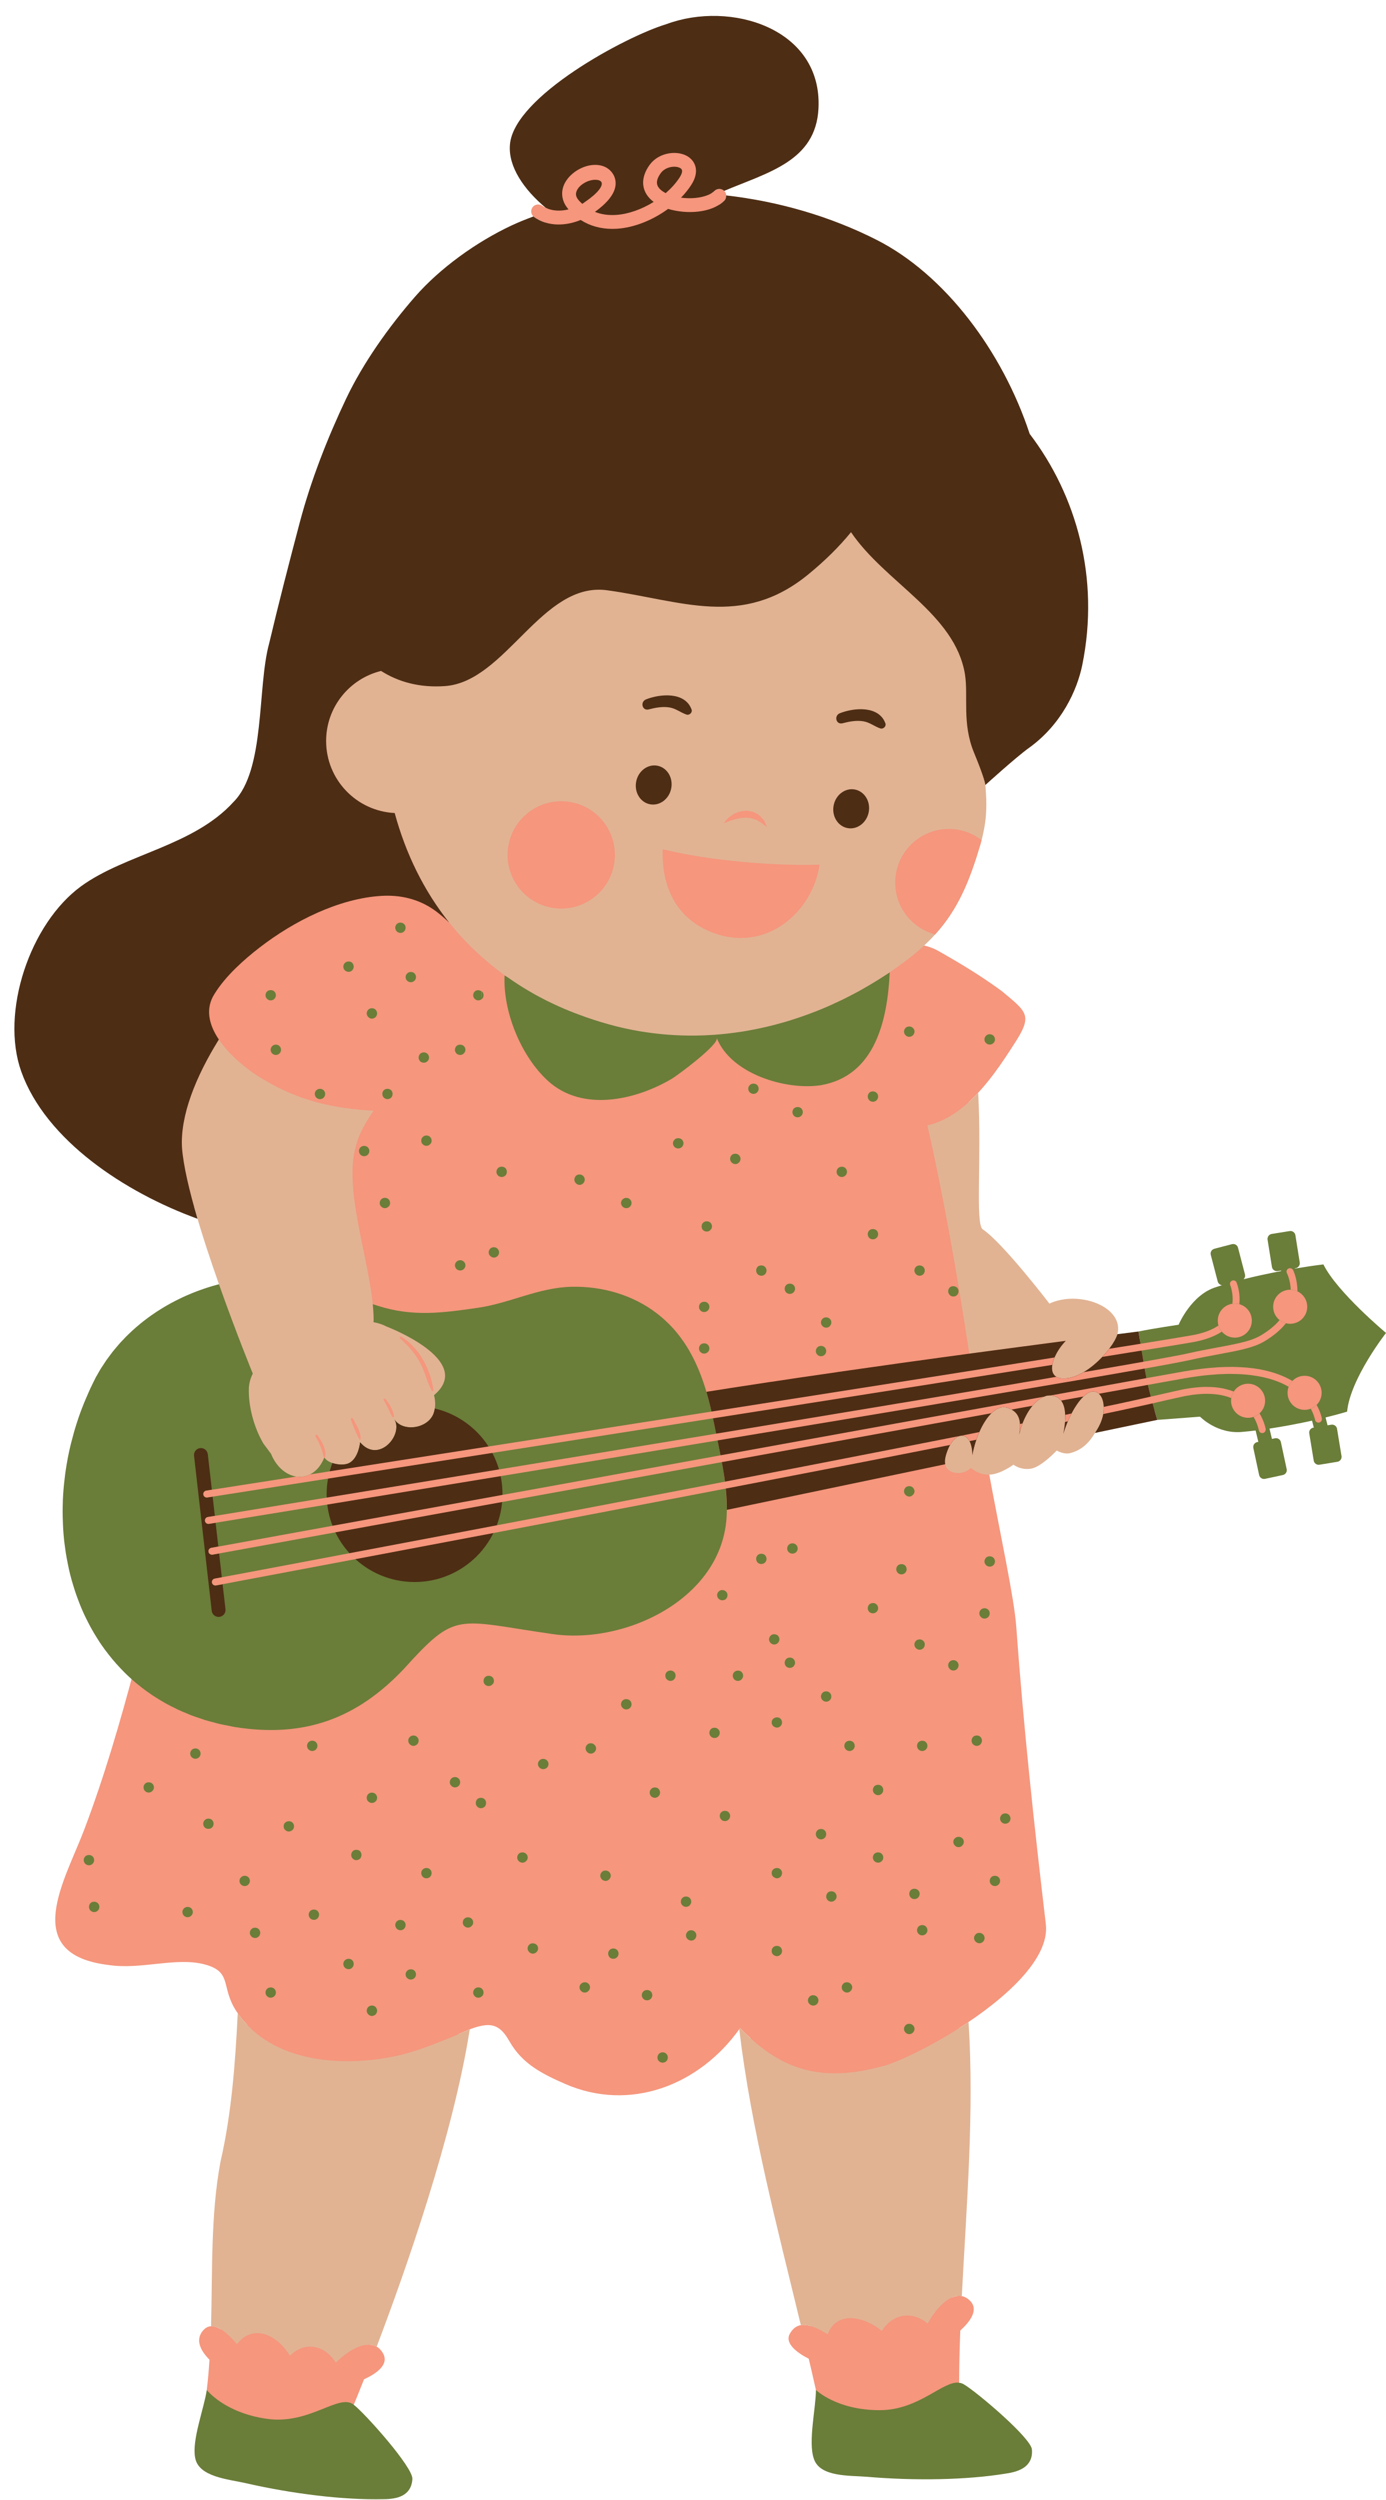 <?xml version="1.0" encoding="UTF-8" standalone="no"?><svg xmlns="http://www.w3.org/2000/svg" xmlns:xlink="http://www.w3.org/1999/xlink" fill="#000000" height="503.3" preserveAspectRatio="xMidYMid meet" version="1" viewBox="-2.9 -3.2 279.2 503.3" width="279.2" zoomAndPan="magnify"><g fill="#f5967d" id="change1_1"><path d="M243.496,253.58l0.159,1.804l2.15-2.067l-1-3.833l-1.62,0.423l1.154,4.421 C244.236,253.924,243.904,253.631,243.496,253.58z" fill="inherit"/><path d="M251.15 289.624H254.716V291.297H251.15z" fill="inherit" transform="rotate(-102.093 252.926 290.463)"/><path d="M256.674 250.333L256.791 250.314 256.228 246.791 254.573 247.056 255.138 250.577z" fill="inherit"/><path d="M262.602,253.527c-1.35,0.182-2.804,0.403-4.338,0.663l-0.653,0.089l0.002,0.009l-2.059,0.389 c-2.585,0.487-5.165,1.049-7.463,1.624l-4.26,1.065l0.01,0.11c-0.379,0.117-0.749,0.235-1.161,0.372 c-4.067,1.22-6.294,6.391-6.314,6.438l-0.435,1.044l-1.12,0.165c-0.051,0.008-5.08,0.75-7.973,1.344l-0.075,0.016l-7.399,0.942 l0.911-2.965c0.024-0.079,0.045-0.153,0.053-0.22c0.088-0.71-0.14-1.361-0.696-1.991c-1.239-1.401-3.822-2.343-6.429-2.343 c-1.416,0-2.75,0.273-3.858,0.791l-1.567,0.728l-0.911-1.383c-2.591-3.378-9.83-12.389-12.904-14.438 c-1.706-1.138-1.746-3.639-1.63-13.024c0.051-4.134,0.111-9.173-0.097-14.249c3.789-3.451,6.827-8.062,9.228-11.813 c3.707-5.703,2.567-6.274-2.566-10.551c-4.277-3.137-8.554-5.704-13.117-8.27c-1.555-0.778-3.344-1.204-5.099-1.235l1.221-1.133 c1.341-1.244,2.499-2.494,3.541-3.821l0.07-0.089c0.89-1.141,1.684-2.327,2.427-3.625l0.102-0.175 c0.693-1.226,1.329-2.529,1.94-3.976l0.145-0.344c0.559-1.351,1.094-2.813,1.634-4.466l0.183-0.564 c0.253-0.794,0.504-1.604,0.747-2.432l0.205-0.777c1.169-4.405,0.924-7.605,0.708-10.429l-0.074-0.976l0.724-0.658 c0.256-0.232,6.288-5.704,8.929-7.595c7.406-5.299,9.506-13.179,9.973-15.468c3.227-15.819-0.498-32.197-10.218-44.933 l-0.204-0.268l-0.105-0.32c-5.558-16.864-16.987-31.388-29.83-37.904c-8.94-4.537-19.189-7.563-29.639-8.751l-1.156-0.132 c0.357-0.23,0.688-0.485,0.982-0.773c0.55-0.539,0.561-1.422,0.022-1.972c-0.534-0.549-1.416-0.561-1.972-0.022 c-0.153,0.149-0.331,0.285-0.525,0.411l-1.112-1.061l2.8-1.188c1.188-0.503,2.389-0.98,3.581-1.453 c7.409-2.938,13.808-5.475,14.204-13.415c0.214-4.282-1.055-7.901-3.77-10.756C152.774,4.158,147.028,2,140.842,2 c-3.077,0-6.131,0.536-8.834,1.549l-0.127,0.043c-8.624,2.587-29.397,14.498-30.063,22.481c-0.301,3.315,2.066,7.336,6.497,11.032 l-1.051,1.636c-0.334-0.141-0.659-0.306-0.962-0.52c-0.629-0.44-1.501-0.296-1.942,0.336c-0.444,0.629-0.294,1.499,0.335,1.943 c0.725,0.511,1.499,0.875,2.299,1.117l-1.726,0.635c-1.665,0.612-3.084,1.197-4.341,1.787c-7.066,3.318-14.069,8.49-18.732,13.834 c-5.711,6.546-10.526,13.663-13.558,20.041c-4.065,8.55-7.166,16.816-9.216,24.571c-1.767,6.683-4.064,15.49-6.182,24.425 c-0.792,2.901-1.126,6.783-1.48,10.894c-0.726,8.427-1.477,17.141-6.147,21.809c-5.019,5.52-11.9,8.326-18.555,11.04 c-4.589,1.871-8.923,3.639-12.422,6.183c-9.739,7.082-15.265,24.104-11.371,35.027c4.827,13.542,20.887,23.569,34.307,28.439 l0.95,0.345l0.286,0.969c1.138,3.858,2.58,8.264,4.287,13.094l0.725,2.051l-2.104,0.55c-10.47,2.738-18.824,9.023-23.508,17.669 c-10.592,20.369-8.035,44.431,5.984,57.698c-2.924,10.951-6.069,21.789-10.112,32.466c-3.88,10.25-13.113,25.088,4.839,27.275 c6.539,1.022,13.554-1.625,19.33-0.13c5.776,1.494,3.23,4.544,6.496,9.489c0.637,0.976,1.362,1.844,2.128,2.658 c-0.567,10.471-1.406,19.372-3.387,27.947c-1.518,8.095-1.628,16.805-1.736,25.229c-0.033,2.54-0.065,5.077-0.133,7.599 l-0.016,0.567c-1.246-0.761-2.528-0.975-3.565,0.199c-1.744,1.973-0.432,4.201,1.263,5.92c-0.128,2.047-0.296,4.08-0.546,6.083 c0,0,0.518,1.059,1.535,2.534c-0.185,0.782-0.4,1.607-0.621,2.457c-0.741,2.84-1.664,6.374-1.285,8.308 c0.312,1.912,4.03,2.618,6.746,3.133c0.665,0.126,1.292,0.246,1.85,0.374C55.903,496.829,65.298,498,72.753,498 c0.519,0,1.028-0.006,1.571-0.018c3.503-0.009,3.775-1.172,3.843-2.066c-0.589-2.158-8.469-11.319-10.884-13.245 c0.718-0.998,1.08-1.699,1.08-1.699s0.787-1.887,2.069-5.129c2.531-1.169,5.144-2.981,3.789-5.294 c-0.786-1.342-1.95-1.779-3.235-1.661l0.123-0.325c5.41-14.23,14.897-40.996,18.443-62.253c1.672-0.744,3.374-1.515,5.175-1.743 c2.616-0.332,3.863,1.243,5.068,3.338c2.56,4.449,6.576,6.467,11.138,8.46c13.003,5.678,27.033,0.384,35.254-11.236 c0.697,0.726,1.391,1.389,2.086,2.022c2.1,16.313,5.915,31.998,9.964,48.558c0.712,2.911,1.426,5.83,2.132,8.762l0.162,0.671 c-1.663-0.523-3.272-0.38-4.327,1.528c-1.112,2.013,1.671,3.949,3.813,5.028c0.488,2.088,0.976,4.176,1.444,6.282 c0,0,0.391,1.774,1.713,3.826c-0.037,0.327-0.074,0.654-0.113,0.989c-0.339,2.916-0.761,6.544-0.117,8.406 c0.574,1.851,4.355,2.031,7.116,2.164c0.675,0.032,1.313,0.063,1.883,0.111c3.839,0.329,7.751,0.496,11.626,0.496 c5.874,0,11.358-0.391,15.901-1.135c3.468-0.497,3.575-1.687,3.519-2.581c-0.898-2.088-10.271-10.306-12.809-11.717 c-0.001-0.001-0.038-0.016-0.149-0.03l-0.686-0.104c0.652-1.146,0.969-1.923,0.969-1.923c0-3.367,0.093-6.872,0.231-10.456 c1.947-1.772,3.79-4.177,1.971-5.996c-1.15-1.15-2.436-1.202-3.681-0.651l0.02-0.389c0.168-3.281,0.361-6.621,0.557-9.999 c0.842-14.547,1.698-29.569,0.856-43.822c9.241-5.877,18.388-14.006,17.502-21.026c-2.351-19.896-4.499-39.757-5.943-59.742 c-0.433-5.995-3.117-18.03-5.815-32.69l0.311-0.009c1.17-0.034,2.917-1.012,3.74-1.618l1.23-0.914l1.203,0.951 c0.005,0.004,0.638,0.438,1.498,0.438c0.161,0,0.324-0.016,0.485-0.045c0.86-0.158,2.775-1.697,4.023-3.034l1.088-1.14l1.369,0.768 c0.192,0.108,0.712,0.331,1.088,0.331c0.059,0,0.091-0.006,0.101-0.009c1.396-0.334,2.519-1.173,3.432-2.565 c0.14-0.213,0.868-1.354,0.868-1.354l13.493-2.818l9.689-0.732l0.653,0.683c0.023,0.025,2.49,2.497,6.103,2.497 c0.32,0,0.646-0.02,1.027-0.064c0.769-0.068,1.568-0.154,2.391-0.254l1.28-0.155l1.443-0.216c2.684-0.402,5.601-0.947,8.436-1.578 l1.368-0.305l1.301-0.322c1.117-0.276,2.122-0.54,3.041-0.798c1.037-5.241,4.947-11.217,6.917-13.979 C270.933,263.129,265.296,257.911,262.602,253.527z" fill="inherit"/><path d="M264.141 285.858L262.973 286.05 263.552 289.567 265.202 289.295 264.623 285.777z" fill="inherit"/></g><g><g id="change2_63"><path d="M196.471,207.111c0.278,0,0.556-0.111,0.752-0.308c0.196-0.193,0.308-0.474,0.308-0.724 c0-0.281-0.112-0.558-0.335-0.782c-0.42-0.362-1.09-0.362-1.452,0.028c-0.223,0.196-0.335,0.474-0.335,0.754 c0,0.281,0.112,0.531,0.308,0.724C195.913,206.999,196.191,207.111,196.471,207.111z" fill="#6a7d39"/></g><g id="change2_93"><path d="M180.267,205.548c0.278,0,0.531-0.109,0.724-0.305c0.196-0.196,0.335-0.474,0.335-0.752 c0-0.28-0.139-0.561-0.335-0.727c-0.39-0.416-1.114-0.362-1.449-0.027c-0.196,0.194-0.335,0.474-0.335,0.754 c0,0.278,0.112,0.556,0.308,0.725C179.708,205.439,179.989,205.548,180.267,205.548z" fill="#6a7d39"/></g><g id="change2_55"><path d="M189.133,257.838c0.309,0.001,0.559-0.108,0.755-0.304c0.196-0.196,0.308-0.474,0.308-0.752 c0-0.281-0.111-0.561-0.308-0.727c-0.39-0.389-1.117-0.389-1.479-0.027c-0.196,0.193-0.305,0.474-0.305,0.754 c0,0.278,0.109,0.556,0.305,0.724C188.578,257.729,188.856,257.838,189.133,257.838z" fill="#6a7d39"/></g><g id="change2_7"><path d="M156.95,257.002c0.196-0.193,0.308-0.474,0.308-0.724c0-0.281-0.112-0.558-0.308-0.754 c-0.389-0.389-1.113-0.359-1.476,0c-0.196,0.196-0.308,0.474-0.308,0.754c0,0.251,0.112,0.531,0.278,0.724 c0.196,0.196,0.477,0.308,0.754,0.308C156.475,257.31,156.756,257.198,156.95,257.002z" fill="#6a7d39"/></g><g id="change2_19"><path d="M181.606,253.323c0.193,0.223,0.474,0.332,0.752,0.332c0.278,0.001,0.531-0.108,0.724-0.304 c0.196-0.196,0.308-0.474,0.308-0.752c0-0.281-0.112-0.534-0.308-0.727c-0.389-0.389-1.114-0.389-1.476,0 c-0.196,0.193-0.308,0.447-0.308,0.727C181.298,252.877,181.437,253.155,181.606,253.323z" fill="#6a7d39"/></g><g id="change2_17"><path d="M172.177,246.014c0.196,0.196,0.477,0.31,0.754,0.31c0.278,0,0.558-0.114,0.752-0.31 c0.196-0.193,0.308-0.444,0.308-0.724c0-0.305-0.112-0.556-0.308-0.752c-0.389-0.392-1.141-0.362-1.476,0 c-0.196,0.196-0.308,0.447-0.308,0.752C171.9,245.57,172.011,245.82,172.177,246.014z" fill="#6a7d39"/></g><g id="change2_42"><path d="M157.035,219.967c-0.196,0.196-0.305,0.474-0.305,0.754c0,0.25,0.109,0.531,0.305,0.724 c0.169,0.196,0.447,0.308,0.754,0.308c0.251,0,0.529-0.112,0.725-0.308c0.196-0.193,0.308-0.474,0.308-0.724 c0-0.281-0.112-0.558-0.308-0.754C158.125,219.577,157.397,219.607,157.035,219.967z" fill="#6a7d39"/></g><g id="change2_72"><path d="M167.717,232.74c0-0.278-0.112-0.556-0.308-0.752c-0.389-0.392-1.087-0.362-1.476,0 c-0.197,0.196-0.308,0.474-0.308,0.752c0,0.28,0.112,0.531,0.308,0.724c0.193,0.196,0.447,0.31,0.724,0.31 c0.278,0,0.558-0.114,0.752-0.31C167.605,233.271,167.717,233.02,167.717,232.74z" fill="#6a7d39"/></g><g id="change2_15"><path d="M173.684,218.321c0.196-0.223,0.308-0.474,0.308-0.752c0-0.278-0.112-0.558-0.308-0.724 c-0.389-0.419-1.141-0.392-1.476-0.027c-0.196,0.193-0.308,0.474-0.308,0.752s0.112,0.529,0.278,0.725 c0.196,0.196,0.477,0.335,0.754,0.335C173.21,218.629,173.49,218.517,173.684,218.321z" fill="#6a7d39"/></g><g id="change2_43"><path d="M179.541,404.535c-0.196,0.194-0.335,0.474-0.335,0.754c0,0.278,0.112,0.556,0.308,0.724 c0.194,0.224,0.474,0.333,0.752,0.333s0.531-0.109,0.724-0.305c0.196-0.196,0.335-0.474,0.335-0.752 c0-0.28-0.139-0.561-0.335-0.727C180.601,404.145,179.876,404.2,179.541,404.535z" fill="#6a7d39"/></g><g id="change2_114"><path d="M161.665,400.294c0.196-0.196,0.308-0.474,0.308-0.752s-0.142-0.558-0.308-0.725 c-0.419-0.419-1.144-0.392-1.479-0.027c-0.193,0.193-0.335,0.474-0.335,0.752s0.112,0.555,0.308,0.724 c0.196,0.197,0.474,0.336,0.754,0.336C161.191,400.602,161.469,400.49,161.665,400.294z" fill="#6a7d39"/></g><g id="change2_78"><path d="M167.717,397.979c0.278,0,0.531-0.109,0.724-0.305c0.196-0.196,0.335-0.474,0.335-0.752 c0-0.28-0.139-0.534-0.335-0.727c-0.39-0.416-1.144-0.362-1.476,0.001c-0.196,0.193-0.308,0.447-0.308,0.727 c0,0.278,0.112,0.556,0.308,0.724C167.158,397.84,167.409,397.979,167.717,397.979z" fill="#6a7d39"/></g><g id="change2_47"><path d="M161.441,268.829c0,0.28,0.112,0.531,0.308,0.724c0.193,0.196,0.447,0.308,0.724,0.308 c0.278,0,0.558-0.112,0.752-0.308c0.196-0.193,0.308-0.444,0.308-0.724c0-0.281-0.112-0.558-0.308-0.754 c-0.389-0.39-1.087-0.39-1.476,0C161.553,268.271,161.441,268.549,161.441,268.829z" fill="#6a7d39"/></g><g id="change2_94"><path d="M189.133,333.138c0.281,0,0.558-0.109,0.754-0.305c0.197-0.196,0.309-0.473,0.309-0.751 c0-0.28-0.111-0.534-0.308-0.727c-0.39-0.417-1.117-0.389-1.479,0c-0.196,0.193-0.305,0.447-0.305,0.727 c0,0.278,0.109,0.556,0.305,0.724C188.605,333.029,188.856,333.138,189.133,333.138z" fill="#6a7d39"/></g><g id="change2_35"><path d="M155.474,330.824c-0.196,0.196-0.308,0.474-0.308,0.754c0,0.25,0.112,0.531,0.278,0.724 c0.196,0.196,0.477,0.308,0.754,0.308c0.277,0,0.558-0.112,0.752-0.308c0.196-0.193,0.308-0.474,0.308-0.724 c0-0.281-0.112-0.558-0.308-0.754C156.561,330.434,155.837,330.434,155.474,330.824z" fill="#6a7d39"/></g><g id="change2_95"><path d="M169.28,348.311c0-0.281-0.112-0.558-0.308-0.754c-0.389-0.39-1.117-0.359-1.479,0 c-0.196,0.196-0.305,0.474-0.305,0.754c0,0.25,0.109,0.531,0.305,0.724c0.196,0.196,0.447,0.308,0.754,0.308 c0.251,0,0.528-0.112,0.724-0.308C169.168,348.842,169.28,348.561,169.28,348.311z" fill="#6a7d39"/></g><g id="change2_76"><path d="M161.749,366.828c0.193,0.196,0.474,0.308,0.724,0.308c0.278,0,0.559-0.112,0.752-0.308 c0.196-0.196,0.308-0.474,0.308-0.752s-0.112-0.558-0.308-0.752c-0.417-0.392-1.087-0.365-1.476,0 c-0.196,0.193-0.308,0.474-0.308,0.752S161.553,366.631,161.749,366.828z" fill="#6a7d39"/></g><g id="change2_21"><path d="M182.358,378.098c0-0.28-0.112-0.561-0.308-0.727c-0.417-0.417-1.141-0.362-1.476-0.027 c-0.196,0.194-0.308,0.474-0.308,0.754c0,0.278,0.111,0.556,0.278,0.724c0.196,0.223,0.477,0.332,0.754,0.332 s0.558-0.109,0.752-0.305C182.246,378.654,182.358,378.376,182.358,378.098z" fill="#6a7d39"/></g><g id="change2_60"><path d="M164.565,379.686c0.278,0,0.558-0.139,0.724-0.308c0.223-0.196,0.335-0.474,0.335-0.751 c0-0.278-0.112-0.529-0.308-0.752c-0.389-0.392-1.114-0.365-1.476,0c-0.196,0.223-0.308,0.474-0.308,0.752 s0.112,0.555,0.278,0.724C164.007,379.547,164.288,379.686,164.565,379.686z" fill="#6a7d39"/></g><g id="change2_29"><path d="M183.082,328.65c0.196-0.196,0.308-0.474,0.308-0.752c0-0.28-0.085-0.534-0.308-0.727 c-0.389-0.417-1.114-0.389-1.476,0c-0.196,0.193-0.308,0.447-0.308,0.727c0,0.278,0.112,0.556,0.308,0.725 c0.193,0.223,0.474,0.332,0.752,0.332S182.889,328.846,183.082,328.65z" fill="#6a7d39"/></g><g id="change2_105"><path d="M162.808,337.602c-0.196,0.194-0.335,0.474-0.335,0.754c0,0.278,0.112,0.556,0.308,0.724 c0.194,0.225,0.474,0.333,0.752,0.333c0.278,0,0.531-0.109,0.724-0.305c0.223-0.196,0.308-0.474,0.308-0.752 c0-0.28-0.112-0.561-0.308-0.727C163.868,337.212,163.143,337.267,162.808,337.602z" fill="#6a7d39"/></g><g id="change2_77"><path d="M172.932,321.623c0.278,0,0.558-0.114,0.752-0.31c0.196-0.193,0.308-0.444,0.308-0.724 c0-0.278-0.112-0.556-0.308-0.752c-0.389-0.392-1.114-0.362-1.476,0c-0.196,0.196-0.308,0.474-0.308,0.752 c0,0.28,0.112,0.531,0.278,0.724C172.374,321.509,172.655,321.623,172.932,321.623z" fill="#6a7d39"/></g><g id="change2_89"><path d="M174.716,356.427c-0.389-0.389-1.114-0.362-1.476,0c-0.196,0.221-0.308,0.474-0.308,0.754 c0,0.278,0.112,0.556,0.308,0.724c0.193,0.224,0.474,0.332,0.752,0.332c0.278,0,0.531-0.109,0.724-0.305 c0.196-0.196,0.308-0.474,0.308-0.752C175.024,356.901,174.912,356.648,174.716,356.427z" fill="#6a7d39"/></g><g id="change2_50"><path d="M189.469,366.912c-0.223,0.193-0.335,0.447-0.335,0.727c0,0.278,0.142,0.556,0.308,0.724 c0.196,0.225,0.473,0.333,0.754,0.333c0.278,0,0.556-0.109,0.725-0.305c0.193-0.196,0.335-0.474,0.335-0.752 c0-0.28-0.112-0.534-0.308-0.727C190.529,366.495,189.804,366.55,189.469,366.912z" fill="#6a7d39"/></g><g id="change2_106"><path d="M196.776,374.749c-0.196,0.196-0.305,0.474-0.305,0.754c0,0.25,0.109,0.531,0.305,0.724 c0.196,0.196,0.447,0.308,0.755,0.308c0.251,0,0.528-0.112,0.724-0.308c0.196-0.193,0.308-0.474,0.308-0.724 c0-0.281-0.111-0.558-0.308-0.754C197.865,374.359,197.138,374.39,196.776,374.749z" fill="#6a7d39"/></g><g id="change2_20"><path d="M173.24,370.036c-0.196,0.196-0.308,0.474-0.308,0.752c0,0.28,0.112,0.531,0.308,0.724 c0.193,0.196,0.474,0.31,0.752,0.31c0.278,0,0.531-0.114,0.724-0.31c0.223-0.193,0.308-0.444,0.308-0.724 c0-0.278-0.112-0.556-0.308-0.752C174.326,369.644,173.602,369.674,173.24,370.036z" fill="#6a7d39"/></g><g id="change2_8"><path d="M195.408,322.679c0.308,0,0.558-0.109,0.754-0.305c0.197-0.195,0.309-0.473,0.309-0.751 c0-0.28-0.111-0.534-0.308-0.727c-0.39-0.417-1.117-0.389-1.479,0c-0.196,0.193-0.305,0.447-0.305,0.727 c0,0.278,0.109,0.556,0.305,0.724C194.853,322.571,195.131,322.679,195.408,322.679z" fill="#6a7d39"/></g><g id="change2_92"><path d="M182.889,386.464c0.251,0,0.528-0.114,0.724-0.31c0.196-0.193,0.308-0.444,0.308-0.724 c0-0.278-0.111-0.556-0.308-0.752c-0.39-0.392-1.117-0.362-1.479,0c-0.196,0.196-0.305,0.474-0.305,0.752 c0,0.28,0.109,0.531,0.305,0.724C182.304,386.35,182.581,386.464,182.889,386.464z" fill="#6a7d39"/></g><g id="change2_62"><path d="M193.848,348.311c0.278,0,0.559-0.112,0.752-0.308c0.196-0.223,0.308-0.474,0.308-0.751 c0-0.278-0.112-0.529-0.308-0.752c-0.389-0.392-1.114-0.365-1.476,0c-0.196,0.223-0.308,0.474-0.308,0.752 s0.111,0.555,0.278,0.724C193.29,348.172,193.571,348.311,193.848,348.311z" fill="#6a7d39"/></g><g id="change2_1"><path d="M182.134,347.557c-0.196,0.196-0.305,0.474-0.305,0.754c0,0.28,0.109,0.531,0.305,0.724 c0.169,0.196,0.447,0.308,0.754,0.308c0.251,0,0.528-0.112,0.724-0.308c0.196-0.193,0.308-0.444,0.308-0.724 c0-0.28-0.11-0.558-0.307-0.754C183.223,347.167,182.496,347.198,182.134,347.557z" fill="#6a7d39"/></g><g id="change2_108"><path d="M199.592,363.984c0.281,0,0.558-0.112,0.754-0.308c0.196-0.193,0.308-0.444,0.308-0.754 c0-0.25-0.111-0.528-0.308-0.724c-0.389-0.389-1.116-0.389-1.478,0c-0.196,0.196-0.305,0.474-0.305,0.724 c0,0.311,0.109,0.561,0.305,0.754C199.064,363.872,199.315,363.984,199.592,363.984z" fill="#6a7d39"/></g><g id="change2_61"><path d="M180.267,298.112c0.278,0,0.531-0.112,0.724-0.335c0.196-0.196,0.335-0.447,0.335-0.724 c0-0.278-0.139-0.529-0.335-0.752c-0.39-0.393-1.114-0.366-1.476,0c-0.196,0.223-0.308,0.474-0.308,0.752s0.112,0.528,0.308,0.724 C179.708,297.973,179.989,298.112,180.267,298.112z" fill="#6a7d39"/></g><g id="change2_30"><path d="M196.471,312.222c0.278,0,0.556-0.109,0.752-0.305c0.196-0.196,0.308-0.474,0.308-0.752 c0-0.28-0.142-0.561-0.308-0.727c-0.419-0.417-1.144-0.362-1.479-0.027c-0.193,0.194-0.335,0.474-0.335,0.754 c0,0.278,0.112,0.556,0.308,0.724C195.913,312.113,196.19,312.222,196.471,312.222z" fill="#6a7d39"/></g><g id="change2_100"><path d="M156.002,307.816c-0.193,0.169-0.335,0.446-0.335,0.754c0,0.281,0.112,0.531,0.308,0.724 c0.196,0.196,0.474,0.308,0.754,0.308c0.278,0,0.556-0.112,0.752-0.308c0.197-0.193,0.308-0.444,0.308-0.724 c0-0.308-0.142-0.586-0.308-0.727C157.092,307.399,156.31,307.456,156.002,307.816z" fill="#6a7d39"/></g><g id="change2_56"><path d="M178.705,313.785c0.251,0,0.528-0.112,0.724-0.308c0.196-0.193,0.308-0.474,0.308-0.724 c0-0.281-0.112-0.558-0.308-0.754c-0.388-0.39-1.115-0.36-1.478,0c-0.196,0.196-0.305,0.474-0.305,0.754 c0,0.25,0.109,0.531,0.305,0.724C178.147,313.673,178.398,313.785,178.705,313.785z" fill="#6a7d39"/></g><g id="change2_58"><path d="M193.652,386.241c-0.223,0.223-0.335,0.474-0.335,0.752s0.112,0.528,0.308,0.724 c0.196,0.196,0.474,0.335,0.754,0.335c0.278,0,0.529-0.112,0.752-0.308c0.196-0.223,0.308-0.474,0.308-0.751 c0-0.278-0.112-0.529-0.308-0.725C194.712,385.849,193.987,385.876,193.652,386.241z" fill="#6a7d39"/></g><g id="change2_75"><path d="M164.495,262.661c-0.049-0.123-0.126-0.234-0.238-0.331c-0.389-0.389-1.114-0.389-1.476,0 c-0.098,0.097-0.175,0.208-0.227,0.331s-0.08,0.256-0.08,0.396c0,0.267,0.108,0.53,0.29,0.7c0.007,0.007,0.01,0.018,0.017,0.025 c0.193,0.224,0.474,0.332,0.752,0.332c0.278,0,0.531-0.109,0.724-0.305c0.015-0.015,0.02-0.036,0.034-0.052 c0.169-0.192,0.274-0.443,0.274-0.7C164.565,262.917,164.544,262.783,164.495,262.661z" fill="#6a7d39"/></g><g id="change2_32"><path d="M154.33,388.861c-0.389-0.392-1.117-0.362-1.479,0c-0.098,0.098-0.174,0.21-0.226,0.335 s-0.079,0.264-0.079,0.417c0,0.14,0.027,0.273,0.079,0.395s0.128,0.233,0.226,0.33c0.057,0.067,0.141,0.109,0.221,0.155 c0.155,0.09,0.331,0.155,0.534,0.155c0.278,0,0.528-0.114,0.724-0.31c0.098-0.097,0.175-0.208,0.227-0.33s0.08-0.255,0.08-0.395 c0-0.139-0.028-0.278-0.08-0.407C154.505,389.077,154.428,388.959,154.33,388.861z" fill="#6a7d39"/></g><g id="change2_22"><path d="M153.075,327.898c0.139,0,0.272-0.029,0.394-0.082c0.122-0.053,0.234-0.131,0.331-0.229 c0.098-0.097,0.175-0.215,0.227-0.341c0.052-0.125,0.08-0.258,0.08-0.384c0-0.152-0.028-0.292-0.08-0.417 s-0.129-0.237-0.227-0.335c-0.188-0.189-0.461-0.275-0.727-0.278c-0.01,0-0.019-0.005-0.029-0.005 c-0.275,0.004-0.54,0.102-0.693,0.283c-0.196,0.196-0.335,0.447-0.335,0.752c0,0.125,0.028,0.258,0.08,0.384 c0.052,0.126,0.129,0.244,0.228,0.341c0.097,0.098,0.215,0.176,0.344,0.229C152.796,327.87,152.936,327.898,153.075,327.898z" fill="#6a7d39"/></g><g id="change2_69"><path d="M154.331,342.845c-0.327-0.329-0.897-0.346-1.258-0.133c-0.069,0.04-0.144,0.075-0.193,0.133 c-0.112,0.084-0.195,0.196-0.25,0.325c-0.055,0.129-0.083,0.274-0.083,0.427c0,0.14,0.027,0.273,0.079,0.395 s0.128,0.233,0.226,0.33c0.057,0.067,0.141,0.109,0.221,0.155c0.154,0.09,0.33,0.155,0.534,0.155c0.278,0,0.528-0.114,0.724-0.31 c0.098-0.097,0.175-0.208,0.227-0.33c0.052-0.122,0.08-0.255,0.08-0.395c0-0.139-0.028-0.278-0.08-0.407 C154.506,343.061,154.429,342.943,154.331,342.845z" fill="#6a7d39"/></g><g id="change2_70"><path d="M154.331,373.187c-0.327-0.35-0.897-0.354-1.258-0.153c-0.069,0.038-0.144,0.072-0.193,0.125 c-0.112,0.097-0.195,0.215-0.25,0.345c-0.055,0.129-0.083,0.269-0.083,0.41c0,0.139,0.027,0.278,0.079,0.403 s0.128,0.237,0.226,0.321c0.057,0.066,0.141,0.112,0.221,0.162c0.154,0.097,0.33,0.171,0.534,0.171 c0.278,0,0.528-0.109,0.724-0.305c0.098-0.098,0.175-0.216,0.227-0.345c0.052-0.129,0.08-0.268,0.08-0.407 c0-0.14-0.028-0.28-0.08-0.406C154.506,373.382,154.429,373.27,154.331,373.187z" fill="#6a7d39"/></g><g id="change2_3"><path d="M89.797,252.599c0.278,0,0.556-0.114,0.752-0.31c0.196-0.193,0.308-0.474,0.308-0.724 c0-0.278-0.112-0.556-0.335-0.752c-0.392-0.392-1.089-0.362-1.452,0c-0.193,0.196-0.335,0.474-0.335,0.752 c0,0.28,0.142,0.53,0.308,0.724C89.239,252.485,89.517,252.599,89.797,252.599z" fill="#6a7d39"/></g><g id="change2_4"><path d="M74.625,240.048c0.278,0,0.558-0.114,0.724-0.31c0.223-0.166,0.335-0.444,0.335-0.724 c0-0.278-0.112-0.556-0.308-0.752c-0.389-0.392-1.087-0.392-1.476,0c-0.196,0.197-0.308,0.447-0.308,0.752 c0,0.281,0.112,0.558,0.308,0.724C74.094,239.934,74.374,240.048,74.625,240.048z" fill="#6a7d39"/></g><g id="change2_28"><path d="M94.201,197.906c0.196-0.166,0.308-0.444,0.308-0.724c0-0.278-0.112-0.556-0.308-0.752 c-0.03-0.03-0.072-0.043-0.105-0.068c-0.005,0.55-0.022,1.1-0.055,1.651C94.094,197.976,94.156,197.952,94.201,197.906z" fill="#6a7d39"/></g><g id="change2_24"><path d="M137.905,259.931c0,0.281,0.109,0.531,0.305,0.724c0.169,0.196,0.447,0.31,0.724,0.31 c0.308,0,0.558-0.114,0.754-0.31c0.196-0.193,0.308-0.444,0.308-0.724c0-0.305-0.111-0.556-0.308-0.752 c-0.389-0.392-1.116-0.362-1.478,0C138.014,259.375,137.905,259.653,137.905,259.931z" fill="#6a7d39"/></g><g id="change2_59"><path d="M98.164,233.774c0.278,0,0.556-0.114,0.752-0.31c0.196-0.193,0.278-0.444,0.278-0.724 c0-0.278-0.082-0.556-0.278-0.752c-0.42-0.392-1.087-0.392-1.506,0c-0.196,0.196-0.308,0.474-0.308,0.752 c0,0.28,0.112,0.531,0.308,0.724C97.605,233.66,97.883,233.774,98.164,233.774z" fill="#6a7d39"/></g><g id="change2_98"><path d="M149.924,216.007c0-0.278-0.112-0.556-0.278-0.725c-0.392-0.419-1.144-0.389-1.479-0.027 c-0.223,0.196-0.335,0.447-0.335,0.752c0,0.28,0.111,0.531,0.308,0.724c0.193,0.196,0.474,0.31,0.752,0.31s0.531-0.114,0.724-0.31 C149.812,216.538,149.924,216.287,149.924,216.007z" fill="#6a7d39"/></g><g id="change2_115"><path d="M149.728,251.845c-0.193,0.193-0.305,0.474-0.305,0.754c0,0.278,0.112,0.556,0.278,0.724 c0.195,0.194,0.473,0.333,0.754,0.333c0.278,0,0.556-0.109,0.752-0.305s0.308-0.474,0.308-0.752c0-0.281-0.142-0.561-0.308-0.727 C150.787,251.455,150.063,251.51,149.728,251.845z" fill="#6a7d39"/></g><g id="change2_33"><path d="M96.601,250.004c0.278,0,0.531-0.139,0.724-0.308c0.196-0.196,0.308-0.474,0.308-0.752 c0-0.278-0.111-0.528-0.308-0.724c-0.389-0.42-1.087-0.392-1.476-0.027c-0.196,0.223-0.308,0.474-0.308,0.752 c0,0.278,0.111,0.556,0.308,0.724C96.042,249.865,96.323,250.004,96.601,250.004z" fill="#6a7d39"/></g><g id="change2_67"><path d="M124.015,239.739c0.196-0.193,0.308-0.474,0.308-0.724c0-0.278-0.112-0.556-0.335-0.752 c-0.392-0.392-1.089-0.362-1.452,0c-0.223,0.196-0.335,0.474-0.335,0.752c0,0.251,0.112,0.531,0.308,0.724 c0.196,0.196,0.474,0.31,0.754,0.31C123.541,240.049,123.819,239.935,124.015,239.739z" fill="#6a7d39"/></g><g id="change2_44"><path d="M114.589,235.027c0.196-0.196,0.308-0.447,0.308-0.725c0-0.278-0.111-0.529-0.335-0.752 c-0.392-0.392-1.089-0.365-1.452,0c-0.196,0.223-0.305,0.474-0.305,0.752c0,0.278,0.109,0.529,0.305,0.725 c0.196,0.196,0.447,0.335,0.755,0.335C114.116,235.362,114.393,235.25,114.589,235.027z" fill="#6a7d39"/></g><g id="change2_81"><path d="M140.189,244.453c0.224-0.193,0.336-0.444,0.336-0.724c0-0.281-0.112-0.558-0.308-0.754 c-0.417-0.389-1.114-0.359-1.476,0c-0.196,0.196-0.308,0.447-0.308,0.754c0,0.281,0.112,0.558,0.278,0.724 c0.196,0.196,0.477,0.308,0.754,0.308S140.023,244.649,140.189,244.453z" fill="#6a7d39"/></g><g id="change2_68"><path d="M145.936,230.872c0.223-0.196,0.335-0.474,0.335-0.752s-0.111-0.558-0.308-0.724 c-0.361-0.42-1.143-0.393-1.478-0.028c-0.196,0.193-0.305,0.474-0.305,0.752s0.109,0.556,0.305,0.725 c0.196,0.196,0.447,0.335,0.754,0.335C145.517,231.18,145.767,231.041,145.936,230.872z" fill="#6a7d39"/></g><g id="change2_97"><path d="M134.474,227.719c0.196-0.193,0.308-0.474,0.308-0.754c0-0.278-0.142-0.528-0.308-0.724 c-0.42-0.389-1.144-0.359-1.479,0c-0.193,0.196-0.335,0.446-0.335,0.724c0,0.281,0.112,0.561,0.308,0.754 c0.196,0.196,0.474,0.308,0.754,0.308C134,228.027,134.278,227.916,134.474,227.719z" fill="#6a7d39"/></g><g id="change2_96"><path d="M70.442,229.591c0.277,0,0.558-0.114,0.751-0.31c0.196-0.193,0.308-0.474,0.308-0.724 c0-0.278-0.112-0.556-0.308-0.752c-0.389-0.392-1.087-0.392-1.476,0c-0.196,0.196-0.308,0.447-0.308,0.752 c0,0.28,0.112,0.531,0.308,0.724C69.911,229.477,70.164,229.591,70.442,229.591z" fill="#6a7d39"/></g><g id="change2_85"><path d="M82.267,225.713c-0.196,0.196-0.308,0.447-0.308,0.752c0,0.28,0.112,0.558,0.308,0.724 c0.194,0.196,0.447,0.31,0.725,0.31c0.278,0,0.558-0.114,0.724-0.31c0.223-0.166,0.335-0.444,0.335-0.724 c0-0.305-0.112-0.556-0.308-0.752C83.353,225.321,82.656,225.321,82.267,225.713z" fill="#6a7d39"/></g><g id="change2_9"><path d="M92.725,397.228c-0.196,0.196-0.308,0.474-0.308,0.752c0,0.28,0.112,0.531,0.308,0.724 c0.193,0.196,0.447,0.31,0.724,0.31c0.278,0,0.558-0.114,0.752-0.31c0.196-0.166,0.308-0.444,0.308-0.724 c0-0.278-0.112-0.556-0.308-0.752C93.812,396.836,93.114,396.836,92.725,397.228z" fill="#6a7d39"/></g><g id="change2_48"><path d="M114.17,396.196c-0.223,0.193-0.335,0.447-0.335,0.727c0,0.278,0.142,0.556,0.308,0.724 c0.196,0.224,0.474,0.332,0.754,0.332c0.278,0,0.529-0.109,0.725-0.305c0.193-0.196,0.335-0.474,0.335-0.752 c0-0.28-0.112-0.534-0.308-0.727C115.229,395.779,114.505,395.833,114.17,396.196z" fill="#6a7d39"/></g><g id="change2_49"><path d="M126.692,397.756c-0.196,0.196-0.308,0.474-0.308,0.754c0,0.25,0.112,0.531,0.308,0.724 c0.196,0.196,0.474,0.308,0.754,0.308c0.278,0,0.556-0.112,0.752-0.308c0.196-0.193,0.308-0.474,0.308-0.724 c0-0.281-0.112-0.558-0.308-0.754C127.779,397.366,127.082,397.366,126.692,397.756z" fill="#6a7d39"/></g><g id="change2_65"><path d="M129.844,410.306c-0.196,0.196-0.305,0.474-0.305,0.754c0,0.28,0.109,0.558,0.305,0.724 c0.196,0.196,0.447,0.308,0.754,0.308c0.278,0,0.528-0.112,0.697-0.278c0.223-0.196,0.335-0.474,0.335-0.754 c0-0.308-0.111-0.558-0.308-0.754C130.96,409.916,130.206,409.916,129.844,410.306z" fill="#6a7d39"/></g><g id="change2_57"><path d="M71.278,400.883c-0.196,0.223-0.305,0.474-0.305,0.752s0.109,0.528,0.305,0.724 c0.196,0.196,0.474,0.335,0.724,0.335c0.281,0,0.558-0.139,0.754-0.308c0.196-0.223,0.308-0.474,0.308-0.752 s-0.111-0.529-0.308-0.752C72.367,400.49,71.67,400.49,71.278,400.883z" fill="#6a7d39"/></g><g id="change2_101"><path d="M52.369,398.704c0.196-0.193,0.308-0.474,0.308-0.724c0-0.278-0.112-0.556-0.308-0.752 c-0.389-0.392-1.114-0.362-1.476,0c-0.196,0.196-0.308,0.447-0.308,0.752c0,0.28,0.112,0.531,0.308,0.724 c0.193,0.196,0.446,0.31,0.724,0.31C51.895,399.014,52.175,398.9,52.369,398.704z" fill="#6a7d39"/></g><g id="change2_90"><path d="M15.751,372.043c0.196-0.193,0.308-0.443,0.308-0.754c0-0.25-0.111-0.528-0.308-0.724 c-0.389-0.39-1.114-0.359-1.476,0c-0.196,0.196-0.308,0.447-0.308,0.724c0,0.311,0.139,0.588,0.308,0.754 c0.193,0.196,0.474,0.308,0.752,0.308S15.558,372.239,15.751,372.043z" fill="#6a7d39"/></g><g id="change2_40"><path d="M39.819,364.737c0.196-0.196,0.308-0.474,0.308-0.752s-0.112-0.529-0.308-0.752 c-0.39-0.365-1.06-0.392-1.477,0.027c-0.196,0.196-0.308,0.447-0.308,0.725s0.112,0.555,0.308,0.752 c0.194,0.196,0.447,0.278,0.725,0.278S39.625,364.933,39.819,364.737z" fill="#6a7d39"/></g><g id="change2_113"><path d="M26.321,355.924c-0.193,0.196-0.305,0.446-0.305,0.724c0,0.311,0.112,0.588,0.278,0.727 c0.196,0.223,0.473,0.335,0.754,0.335c0.278,0,0.556-0.112,0.725-0.308c0.193-0.166,0.335-0.444,0.335-0.754 c0-0.25-0.112-0.528-0.308-0.724C27.38,355.534,26.656,355.564,26.321,355.924z" fill="#6a7d39"/></g><g id="change2_83"><path d="M82.267,373.188c-0.196,0.193-0.308,0.447-0.308,0.727c0,0.278,0.112,0.556,0.308,0.752 c0.194,0.196,0.447,0.305,0.725,0.305c0.278,0,0.558-0.109,0.752-0.305c0.196-0.196,0.308-0.474,0.308-0.752 c0-0.28-0.112-0.534-0.308-0.727C83.353,372.798,82.656,372.798,82.267,373.188z" fill="#6a7d39"/></g><g id="change2_64"><path d="M45.676,374.749c-0.196,0.169-0.335,0.446-0.335,0.754c0,0.281,0.111,0.531,0.308,0.724 c0.194,0.196,0.474,0.308,0.752,0.308c0.278,0,0.531-0.112,0.724-0.308c0.196-0.193,0.308-0.474,0.308-0.724 c0-0.308-0.111-0.586-0.308-0.754C46.736,374.359,46.038,374.39,45.676,374.749z" fill="#6a7d39"/></g><g id="change2_66"><path d="M15.335,379.966c-0.196,0.193-0.308,0.474-0.308,0.752s0.112,0.555,0.278,0.724 c0.195,0.196,0.476,0.335,0.754,0.335s0.558-0.112,0.752-0.308c0.196-0.196,0.308-0.474,0.308-0.751 c0-0.278-0.112-0.558-0.308-0.725C16.422,379.574,15.67,379.601,15.335,379.966z" fill="#6a7d39"/></g><g id="change2_34"><path d="M59.593,381.554c-0.196,0.193-0.308,0.447-0.308,0.727c0,0.278,0.111,0.556,0.308,0.752 c0.194,0.196,0.475,0.305,0.752,0.305c0.278,0,0.531-0.109,0.724-0.305c0.196-0.196,0.308-0.474,0.308-0.752 c0-0.28-0.111-0.534-0.308-0.727C60.68,381.165,59.982,381.165,59.593,381.554z" fill="#6a7d39"/></g><g id="change2_87"><path d="M88.038,354.867c-0.223,0.193-0.332,0.474-0.332,0.752s0.109,0.555,0.305,0.724 c0.196,0.196,0.474,0.335,0.724,0.335c0.281,0,0.558-0.139,0.754-0.308c0.196-0.196,0.308-0.474,0.308-0.752 s-0.111-0.558-0.308-0.725C89.1,354.474,88.403,354.501,88.038,354.867z" fill="#6a7d39"/></g><g id="change2_10"><path d="M36.443,350.906c0.309,0,0.559-0.114,0.755-0.31c0.196-0.193,0.308-0.444,0.308-0.724 c0-0.278-0.111-0.556-0.308-0.752c-0.39-0.392-1.059-0.392-1.479,0c-0.196,0.196-0.305,0.474-0.305,0.752 c0,0.28,0.109,0.531,0.305,0.724C35.915,350.792,36.193,350.906,36.443,350.906z" fill="#6a7d39"/></g><g id="change2_12"><path d="M34.158,381.024c-0.196,0.196-0.308,0.446-0.308,0.724c0,0.311,0.112,0.588,0.308,0.754 c0.194,0.196,0.475,0.308,0.725,0.308c0.278,0,0.558-0.112,0.724-0.308c0.223-0.193,0.335-0.444,0.335-0.754 c0-0.25-0.112-0.528-0.308-0.724C35.245,380.634,34.547,380.634,34.158,381.024z" fill="#6a7d39"/></g><g id="change2_26"><path d="M48.493,386.993c0.278,0,0.531-0.112,0.724-0.308c0.196-0.193,0.308-0.474,0.308-0.724 c0-0.281-0.111-0.558-0.308-0.754c-0.389-0.39-1.087-0.39-1.476,0c-0.196,0.196-0.308,0.446-0.308,0.754 c0,0.281,0.111,0.531,0.308,0.724C47.934,386.881,48.215,386.993,48.493,386.993z" fill="#6a7d39"/></g><g id="change2_71"><path d="M79.671,346.5c-0.223,0.193-0.332,0.474-0.332,0.752s0.109,0.555,0.305,0.724 c0.196,0.196,0.474,0.335,0.724,0.335c0.281,0,0.558-0.139,0.754-0.308c0.197-0.196,0.309-0.474,0.309-0.751 c0-0.278-0.111-0.558-0.308-0.725C80.733,346.108,80.036,346.135,79.671,346.5z" fill="#6a7d39"/></g><g id="change2_31"><path d="M59.259,347.557c-0.196,0.196-0.308,0.446-0.308,0.724c0,0.311,0.112,0.561,0.308,0.754 c0.193,0.197,0.474,0.308,0.724,0.308c0.278,0,0.558-0.112,0.752-0.308c0.196-0.193,0.308-0.474,0.308-0.754 c0-0.25-0.112-0.528-0.308-0.724C60.346,347.167,59.648,347.167,59.259,347.557z" fill="#6a7d39"/></g><g id="change2_5"><path d="M56.022,365.237c0.196-0.166,0.308-0.444,0.308-0.724c0-0.305-0.111-0.556-0.308-0.752 c-0.39-0.392-1.087-0.362-1.479,0c-0.196,0.196-0.305,0.447-0.305,0.752c0.001,0.281,0.11,0.558,0.306,0.724 c0.196,0.196,0.474,0.31,0.724,0.31C55.549,365.547,55.826,365.433,56.022,365.237z" fill="#6a7d39"/></g><g id="change2_104"><path d="M68.881,371.319c0.277,0,0.528-0.112,0.752-0.308c0.196-0.223,0.278-0.474,0.278-0.752 s-0.112-0.558-0.278-0.752c-0.42-0.365-1.117-0.365-1.479,0c-0.193,0.193-0.305,0.474-0.305,0.752s0.082,0.528,0.305,0.752 C68.35,371.207,68.6,371.319,68.881,371.319z" fill="#6a7d39"/></g><g id="change2_52"><path d="M71.277,358.015c-0.196,0.196-0.305,0.446-0.305,0.754c0,0.281,0.109,0.558,0.305,0.724 c0.196,0.196,0.474,0.308,0.724,0.308c0.281,0,0.558-0.112,0.754-0.308c0.196-0.166,0.308-0.444,0.308-0.724 c0.001-0.308-0.111-0.558-0.307-0.754C72.366,357.625,71.639,357.625,71.277,358.015z" fill="#6a7d39"/></g><g id="change2_86"><path d="M78.5,385.125c0.196-0.196,0.308-0.474,0.308-0.752c0-0.28-0.111-0.561-0.308-0.727 c-0.389-0.389-1.087-0.389-1.449-0.027c-0.196,0.194-0.335,0.474-0.335,0.754c0,0.278,0.139,0.556,0.308,0.752 c0.193,0.196,0.474,0.305,0.752,0.305C78.054,385.43,78.307,385.321,78.5,385.125z" fill="#6a7d39"/></g><g id="change2_45"><path d="M92.109,383.115c-0.389-0.39-1.087-0.39-1.476,0c-0.196,0.169-0.308,0.446-0.308,0.754 c0,0.281,0.112,0.558,0.308,0.724c0.194,0.197,0.474,0.308,0.725,0.308c0.278,0,0.558-0.112,0.724-0.308 c0.223-0.166,0.335-0.444,0.335-0.724C92.417,383.561,92.305,383.311,92.109,383.115z" fill="#6a7d39"/></g><g id="change2_13"><path d="M103.712,388.333c-0.223,0.223-0.335,0.474-0.335,0.752s0.142,0.555,0.308,0.724 c0.195,0.196,0.473,0.335,0.754,0.335c0.278,0,0.556-0.139,0.725-0.308c0.193-0.196,0.335-0.474,0.335-0.751 c0-0.278-0.112-0.529-0.308-0.725C104.801,387.968,104.047,387.968,103.712,388.333z" fill="#6a7d39"/></g><g id="change2_16"><path d="M103.072,370.037c-0.392-0.392-1.117-0.362-1.479,0c-0.196,0.196-0.308,0.474-0.308,0.752 c0,0.28,0.142,0.558,0.308,0.724c0.196,0.195,0.473,0.31,0.754,0.31c0.278,0,0.529-0.114,0.725-0.31 c0.193-0.166,0.335-0.444,0.335-0.724C103.407,370.511,103.295,370.233,103.072,370.037z" fill="#6a7d39"/></g><g id="change2_38"><path d="M119.916,389.39c-0.196,0.196-0.308,0.446-0.308,0.724c0,0.281,0.112,0.561,0.278,0.754 c0.196,0.196,0.477,0.308,0.754,0.308c0.308,0,0.558-0.112,0.752-0.308c0.196-0.193,0.308-0.444,0.308-0.754 c0-0.278-0.112-0.528-0.308-0.724C121.003,389,120.306,389,119.916,389.39z" fill="#6a7d39"/></g><g id="change2_11"><path d="M105.803,351.212c-0.223,0.196-0.335,0.474-0.335,0.752c0,0.28,0.112,0.531,0.308,0.724 c0.196,0.196,0.474,0.31,0.754,0.31c0.278,0,0.529-0.114,0.752-0.31c0.196-0.193,0.308-0.444,0.308-0.724 c0-0.278-0.112-0.556-0.335-0.752C106.863,350.82,106.138,350.85,105.803,351.212z" fill="#6a7d39"/></g><g id="change2_111"><path d="M122.509,339.19c-0.196,0.196-0.308,0.474-0.308,0.754c0,0.25,0.112,0.531,0.335,0.724 c0.169,0.196,0.446,0.308,0.727,0.308c0.278,0,0.529-0.112,0.752-0.308c0.196-0.193,0.308-0.474,0.308-0.724 c0-0.281-0.112-0.558-0.308-0.754C123.596,338.801,122.871,338.801,122.509,339.19z" fill="#6a7d39"/></g><g id="change2_2"><path d="M135.617,385.71c-0.196,0.194-0.335,0.474-0.335,0.754c0,0.278,0.111,0.556,0.308,0.724 c0.193,0.193,0.474,0.332,0.752,0.332s0.531-0.109,0.724-0.305c0.196-0.196,0.308-0.474,0.308-0.752 c0-0.28-0.111-0.561-0.308-0.727C136.677,385.321,135.952,385.348,135.617,385.71z" fill="#6a7d39"/></g><g id="change2_36"><path d="M140.302,344.937c-0.196,0.196-0.305,0.447-0.305,0.752c0,0.28,0.109,0.531,0.305,0.724 c0.169,0.196,0.447,0.31,0.754,0.31c0.278,0,0.555-0.114,0.724-0.31c0.196-0.193,0.308-0.474,0.308-0.724 c0-0.305-0.111-0.556-0.308-0.724C141.418,344.545,140.637,344.574,140.302,344.937z" fill="#6a7d39"/></g><g id="change2_91"><path d="M93.226,359.05c-0.196,0.223-0.278,0.474-0.278,0.752s0.082,0.555,0.305,0.752 c0.196,0.196,0.446,0.308,0.727,0.308c0.278,0,0.529-0.112,0.752-0.308c0.196-0.197,0.278-0.475,0.278-0.752 c0-0.278-0.082-0.529-0.278-0.725C94.342,358.658,93.615,358.685,93.226,359.05z" fill="#6a7d39"/></g><g id="change2_80"><path d="M115.398,348.061c-0.223,0.194-0.335,0.474-0.335,0.754c0,0.278,0.139,0.556,0.308,0.724 c0.193,0.224,0.474,0.332,0.752,0.332s0.531-0.108,0.724-0.304c0.196-0.196,0.335-0.474,0.335-0.752 c0-0.28-0.139-0.534-0.335-0.727C116.458,347.671,115.733,347.699,115.398,348.061z" fill="#6a7d39"/></g><g id="change2_73"><path d="M94.817,334.478c-0.196,0.196-0.308,0.474-0.308,0.752c0,0.28,0.112,0.558,0.278,0.724 c0.196,0.196,0.477,0.31,0.754,0.31c0.277,0,0.531-0.113,0.725-0.31c0.223-0.166,0.335-0.444,0.335-0.724 c0-0.278-0.112-0.556-0.308-0.752C95.876,334.086,95.152,334.116,94.817,334.478z" fill="#6a7d39"/></g><g id="change2_14"><path d="M131.407,333.446c-0.196,0.193-0.281,0.447-0.281,0.727c0,0.278,0.084,0.556,0.281,0.724 c0.193,0.193,0.444,0.332,0.752,0.332c0.277,0.001,0.531-0.108,0.724-0.304c0.196-0.196,0.308-0.474,0.308-0.752 c0-0.28-0.085-0.534-0.308-0.754C132.466,333.03,131.796,333.057,131.407,333.446z" fill="#6a7d39"/></g><g id="change2_79"><path d="M138.21,269.022c0.169,0.196,0.474,0.31,0.724,0.31c0.281,0,0.558-0.114,0.754-0.31 c0.196-0.166,0.308-0.444,0.308-0.724c0-0.278-0.111-0.556-0.308-0.752c-0.389-0.392-1.116-0.362-1.478,0 c-0.196,0.196-0.305,0.474-0.305,0.752C137.905,268.578,138.014,268.856,138.21,269.022z" fill="#6a7d39"/></g><g id="change2_23"><path d="M141.892,317.217c-0.223,0.193-0.335,0.474-0.335,0.752s0.111,0.528,0.308,0.724 c0.193,0.196,0.474,0.305,0.752,0.305c0.278,0,0.558-0.109,0.724-0.278c0.196-0.196,0.308-0.474,0.308-0.752 s-0.111-0.558-0.308-0.725C142.952,316.825,142.227,316.852,141.892,317.217z" fill="#6a7d39"/></g><g id="change2_46"><path d="M149.728,309.907c-0.193,0.196-0.305,0.446-0.305,0.754c0,0.25,0.112,0.531,0.278,0.724 c0.196,0.196,0.474,0.308,0.754,0.308c0.278,0,0.556-0.112,0.752-0.308c0.196-0.193,0.308-0.474,0.308-0.724 c0-0.308-0.142-0.558-0.308-0.754C150.787,309.517,150.063,309.548,149.728,309.907z" fill="#6a7d39"/></g><g id="change2_39"><path d="M145.016,333.446c-0.196,0.193-0.308,0.447-0.308,0.727c0,0.278,0.112,0.556,0.278,0.724 c0.196,0.223,0.477,0.332,0.754,0.332c0.278,0,0.558-0.109,0.724-0.305c0.224-0.195,0.336-0.473,0.336-0.751 c0-0.28-0.112-0.534-0.308-0.727C146.103,333.029,145.351,333.084,145.016,333.446z" fill="#6a7d39"/></g><g id="change2_112"><path d="M136.035,380.409c0.196-0.193,0.308-0.474,0.308-0.724c0-0.308-0.112-0.586-0.308-0.754 c-0.39-0.389-1.115-0.389-1.477,0c-0.196,0.196-0.308,0.446-0.308,0.754c0,0.25,0.112,0.531,0.308,0.724 c0.194,0.196,0.447,0.308,0.725,0.308C135.561,380.717,135.841,380.605,136.035,380.409z" fill="#6a7d39"/></g><g id="change2_41"><path d="M130.066,357.709c0-0.278-0.112-0.529-0.308-0.752c-0.389-0.392-1.114-0.365-1.476,0.027 c-0.195,0.197-0.307,0.448-0.307,0.726c0,0.278,0.112,0.555,0.278,0.724c0.196,0.196,0.477,0.335,0.754,0.335 c0.278,0,0.558-0.139,0.724-0.308C129.954,358.265,130.066,357.987,130.066,357.709z" fill="#6a7d39"/></g><g id="change2_25"><path d="M120.14,374.443c0-0.278-0.142-0.558-0.308-0.725c-0.419-0.419-1.144-0.392-1.479-0.027 c-0.193,0.193-0.335,0.474-0.335,0.752s0.142,0.555,0.308,0.724c0.196,0.196,0.474,0.335,0.754,0.335 c0.278,0,0.529-0.112,0.725-0.308C119.998,374.998,120.14,374.72,120.14,374.443z" fill="#6a7d39"/></g><g id="change2_109"><path d="M142.393,361.67c-0.196,0.196-0.305,0.447-0.305,0.752c0,0.28,0.109,0.531,0.305,0.724 c0.169,0.196,0.447,0.31,0.754,0.31c0.278,0,0.528-0.114,0.724-0.31c0.196-0.193,0.308-0.444,0.308-0.724 c0-0.278-0.111-0.556-0.308-0.752C143.483,361.278,142.756,361.307,142.393,361.67z" fill="#6a7d39"/></g><g id="change2_6"><path d="M79.142,393.573c-0.223,0.196-0.335,0.474-0.335,0.754c0,0.28,0.111,0.531,0.308,0.724 c0.194,0.197,0.475,0.308,0.752,0.308c0.25,0,0.501-0.112,0.724-0.308c0.196-0.193,0.308-0.474,0.308-0.724 c0-0.281-0.111-0.558-0.308-0.754C80.202,393.183,79.477,393.214,79.142,393.573z" fill="#6a7d39"/></g><g id="change2_51"><path d="M66.566,391.482c-0.196,0.196-0.308,0.474-0.308,0.724c0,0.281,0.111,0.561,0.308,0.754 c0.223,0.196,0.474,0.308,0.752,0.308c0.278,0,0.558-0.112,0.724-0.308c0.196-0.193,0.308-0.474,0.308-0.754 c0-0.25-0.111-0.528-0.278-0.724C67.707,391.092,66.983,391.065,66.566,391.482z" fill="#6a7d39"/></g><g id="change2_84"><path d="M137.962,315.313c3.184-3.636,5.261-8.109,5.518-13.294c0.055-1.109,0.028-2.232-0.03-3.358 c0-0.003,0-0.007-0.001-0.01c-0.085-1.627-0.267-3.265-0.517-4.904c-0.035-0.23-0.066-0.459-0.104-0.689 c-0.531-3.276-1.274-6.542-1.896-9.69c-0.287-1.451-0.608-2.894-0.974-4.319c-0.006-0.025-0.012-0.05-0.019-0.075 c-0.179-0.694-0.369-1.383-0.573-2.066c-0.114-0.383-0.233-0.763-0.356-1.142c-0.061-0.188-0.125-0.373-0.188-0.56 c-0.091-0.268-0.184-0.534-0.279-0.8c-0.067-0.187-0.135-0.373-0.205-0.559c-0.118-0.312-0.24-0.622-0.365-0.931 c-0.053-0.13-0.103-0.262-0.157-0.391c-0.17-0.405-0.348-0.806-0.532-1.203c-0.073-0.157-0.149-0.312-0.224-0.468 c-0.133-0.276-0.27-0.551-0.411-0.823c-0.08-0.155-0.16-0.31-0.243-0.463c-0.181-0.336-0.368-0.667-0.561-0.996 c-0.044-0.074-0.084-0.15-0.128-0.224c-0.234-0.39-0.48-0.772-0.734-1.151c-0.086-0.128-0.175-0.254-0.263-0.381 c-0.188-0.271-0.381-0.538-0.58-0.803c-0.094-0.126-0.188-0.251-0.285-0.376c-0.265-0.34-0.538-0.675-0.823-1.003 c-0.027-0.032-0.052-0.065-0.08-0.096c-0.31-0.354-0.636-0.699-0.97-1.039c-0.104-0.106-0.211-0.209-0.318-0.313 c-0.252-0.248-0.512-0.491-0.778-0.73c-0.112-0.1-0.223-0.202-0.337-0.3c-0.367-0.317-0.742-0.629-1.135-0.929 c-0.007-0.005-0.012-0.01-0.019-0.016c-4.892-3.733-10.997-5.46-17.112-5.337c-6.639,0.133-12.421,3.292-18.888,4.228 c-7.234,1.047-13.161,1.868-20.289-0.425c-11.072-3.562-19.677-7.38-31.461-4.426c-4.703,1.179-9.17,3.115-13.148,5.753 c-0.02,0.013-0.039,0.028-0.06,0.041c-0.528,0.351-1.048,0.713-1.557,1.089c-0.043,0.032-0.085,0.066-0.128,0.098 c-0.484,0.361-0.962,0.729-1.429,1.112c-0.069,0.057-0.135,0.118-0.204,0.175c-0.437,0.364-0.869,0.733-1.289,1.116 c-0.097,0.088-0.188,0.182-0.284,0.271c-0.387,0.36-0.771,0.723-1.143,1.1c-0.122,0.124-0.237,0.255-0.358,0.381 c-0.337,0.352-0.675,0.704-0.998,1.07c-0.146,0.165-0.282,0.338-0.424,0.506c-0.288,0.338-0.579,0.674-0.855,1.024 c-0.174,0.221-0.336,0.452-0.506,0.677c-0.233,0.31-0.471,0.615-0.694,0.933c-0.201,0.286-0.388,0.585-0.581,0.879 c-0.178,0.271-0.364,0.535-0.535,0.811c-0.275,0.444-0.533,0.902-0.79,1.361c-0.076,0.136-0.16,0.266-0.234,0.403 c-0.003,0.005-0.005,0.01-0.008,0.015c-0.405,0.78-0.787,1.569-1.155,2.362c-0.111,0.239-0.217,0.479-0.325,0.719 c-0.267,0.594-0.523,1.19-0.769,1.79c-0.098,0.239-0.198,0.477-0.293,0.716c-0.32,0.81-0.628,1.623-0.911,2.442 c-0.018,0.051-0.032,0.102-0.05,0.152c-0.265,0.772-0.51,1.548-0.742,2.326c-0.077,0.257-0.149,0.515-0.222,0.773 c-0.172,0.606-0.334,1.213-0.486,1.822c-0.063,0.253-0.129,0.506-0.189,0.759c-0.194,0.824-0.376,1.648-0.534,2.475 c-0.022,0.114-0.038,0.228-0.059,0.342c-0.134,0.723-0.253,1.447-0.359,2.171c-0.042,0.283-0.078,0.566-0.116,0.849 c-0.077,0.584-0.144,1.168-0.203,1.751c-0.028,0.279-0.059,0.557-0.083,0.835c-0.069,0.808-0.126,1.615-0.161,2.42 c-0.008,0.191-0.008,0.382-0.014,0.573c-0.021,0.637-0.033,1.274-0.032,1.908c0,0.317,0.006,0.633,0.012,0.95 c0.01,0.531,0.028,1.06,0.054,1.588c0.015,0.31,0.027,0.62,0.047,0.929c0.05,0.766,0.112,1.53,0.195,2.289 c0.029,0.268,0.07,0.533,0.103,0.8c0.066,0.533,0.137,1.064,0.22,1.592c0.054,0.347,0.114,0.692,0.175,1.037 c0.082,0.459,0.171,0.916,0.265,1.371c0.07,0.339,0.137,0.679,0.214,1.016c0.158,0.689,0.328,1.374,0.515,2.052 c0.093,0.34,0.199,0.674,0.3,1.01c0.129,0.431,0.26,0.861,0.401,1.286c0.12,0.362,0.246,0.721,0.374,1.079 c0.139,0.386,0.284,0.768,0.433,1.149c0.138,0.352,0.272,0.706,0.418,1.053c0.24,0.571,0.494,1.135,0.757,1.694 c0.19,0.404,0.392,0.801,0.595,1.198c0.179,0.35,0.358,0.699,0.546,1.044c0.192,0.352,0.391,0.7,0.593,1.047 c0.188,0.322,0.383,0.641,0.581,0.957c0.21,0.338,0.418,0.678,0.638,1.01c0.337,0.508,0.688,1.007,1.048,1.499 c0.27,0.369,0.552,0.728,0.835,1.088c0.23,0.292,0.46,0.583,0.698,0.868c0.262,0.314,0.53,0.623,0.802,0.929 c0.246,0.276,0.499,0.546,0.753,0.816c0.276,0.292,0.548,0.586,0.833,0.87c0.478,0.475,0.968,0.939,1.474,1.391 c0.004,0.003,0.008,0.006,0.012,0.01c0.649,0.579,1.321,1.137,2.015,1.674c0.022,0.017,0.042,0.036,0.064,0.053 c0.69,0.532,1.404,1.042,2.14,1.532c0.032,0.021,0.061,0.044,0.093,0.065c0.709,0.469,1.442,0.914,2.192,1.341 c0.066,0.037,0.127,0.079,0.193,0.116c0.708,0.398,1.441,0.77,2.187,1.13c0.117,0.057,0.228,0.121,0.346,0.177 c0.69,0.325,1.405,0.621,2.125,0.912c0.187,0.075,0.364,0.161,0.553,0.235c0.652,0.252,1.33,0.475,2.008,0.698 c0.274,0.091,0.536,0.195,0.814,0.281c0.603,0.186,1.232,0.341,1.854,0.504c0.371,0.097,0.729,0.21,1.108,0.299 c0.552,0.13,1.128,0.228,1.695,0.34c0.465,0.092,0.917,0.2,1.393,0.279c13.98,2.237,24.604-1.678,34.111-11.743 c10.625-11.743,10.426-9.753,29.947-6.964C118.593,327.259,130.957,323.313,137.962,315.313z" fill="#6a7d39"/></g><g id="change2_103"><path d="M191.201,476.823c-0.287-0.172-0.592-0.252-0.906-0.294c-3.258-0.434-8.051,5.529-15.993,5.529 c-8.708,0-12.841-4.077-12.841-4.077v0c0,3.655-1.602,10.421-0.428,13.815c1.175,3.785,7.269,3.379,10.739,3.676 c9.63,0.824,20.018,0.653,27.981-0.653c2.741-0.392,5.482-1.436,5.221-4.829C204.843,487.641,193.55,478.128,191.201,476.823z" fill="#6a7d39"/></g><g id="change2_110"><path d="M68.363,480.971C68.363,480.971,68.363,480.971,68.363,480.971c-2.959-2.393-8.839,4.045-17.463,2.834 c-8.623-1.211-12.148-5.823-12.149-5.824l0,0c-0.508,3.619-3.037,10.097-2.345,13.621c0.637,3.912,6.728,4.357,10.124,5.134 c9.422,2.156,19.733,3.431,27.799,3.246c2.769-0.006,5.629-0.659,5.842-4.056C80.369,493.581,70.509,482.592,68.363,480.971z" fill="#6a7d39"/></g><g id="change2_102"><path d="M93.45,198.216c0.211,0,0.412-0.083,0.587-0.201c0.032-0.55,0.009-1.095,0.014-1.645 c-0.4-0.281-0.976-0.293-1.326,0.06c-0.196,0.196-0.308,0.474-0.308,0.752c0,0.28,0.112,0.531,0.308,0.724 C92.919,198.102,93.172,198.216,93.45,198.216z" fill="#6a7d39"/></g><g id="change2_82"><path d="M82.46,210.766c0.281,0,0.558-0.114,0.754-0.31c0.196-0.193,0.308-0.444,0.308-0.724 c0-0.278-0.111-0.556-0.308-0.752c-0.389-0.392-1.086-0.392-1.478,0c-0.196,0.196-0.305,0.474-0.305,0.752 c0,0.28,0.109,0.531,0.305,0.754C81.932,210.652,82.21,210.766,82.46,210.766z" fill="#6a7d39"/></g><g id="change2_37"><path d="M61.543,218.098c0.308,0,0.558-0.109,0.754-0.305c0.196-0.196,0.308-0.474,0.308-0.752 c0-0.28-0.111-0.534-0.308-0.727c-0.388-0.389-1.086-0.389-1.478,0c-0.196,0.193-0.305,0.447-0.305,0.727 c0,0.278,0.109,0.556,0.305,0.752C61.015,217.989,61.266,218.098,61.543,218.098z" fill="#6a7d39"/></g><g id="change2_88"><path d="M72.002,201.897c0.281,0,0.558-0.139,0.754-0.308c0.196-0.223,0.308-0.474,0.308-0.752 c0-0.278-0.111-0.529-0.308-0.752c-0.389-0.392-1.086-0.392-1.478,0c-0.196,0.223-0.305,0.474-0.305,0.752 c0,0.278,0.109,0.529,0.305,0.725C71.474,201.758,71.752,201.897,72.002,201.897z" fill="#6a7d39"/></g><g id="change2_53"><path d="M75.155,218.098c0.278,0,0.529-0.109,0.752-0.305c0.166-0.196,0.278-0.474,0.278-0.752 c0-0.28-0.112-0.534-0.278-0.727c-0.419-0.389-1.116-0.389-1.506,0c-0.196,0.193-0.278,0.447-0.278,0.727 c0,0.278,0.082,0.556,0.305,0.752C74.624,217.989,74.874,218.098,75.155,218.098z" fill="#6a7d39"/></g><g id="change2_116"><path d="M89.797,209.203c0.278,0,0.556-0.111,0.725-0.308c0.193-0.193,0.335-0.444,0.335-0.724 c0-0.308-0.142-0.558-0.308-0.754c-0.419-0.39-1.144-0.36-1.479-0.028c-0.193,0.196-0.335,0.474-0.335,0.782 c0,0.281,0.142,0.558,0.308,0.724C89.239,209.091,89.517,209.203,89.797,209.203z" fill="#6a7d39"/></g><g id="change2_74"><path d="M51.617,198.216c0.278,0,0.558-0.114,0.752-0.31c0.195-0.193,0.307-0.474,0.307-0.724 c0-0.278-0.112-0.556-0.308-0.752c-0.389-0.392-1.114-0.362-1.476,0c-0.196,0.196-0.308,0.447-0.308,0.752 c0,0.28,0.112,0.531,0.308,0.724C51.086,198.102,51.339,198.216,51.617,198.216z" fill="#6a7d39"/></g><g id="change2_107"><path d="M51.951,207.417c-0.196,0.169-0.335,0.446-0.335,0.754c0,0.281,0.139,0.558,0.308,0.724 c0.194,0.197,0.474,0.308,0.752,0.308s0.531-0.111,0.724-0.308c0.196-0.166,0.308-0.444,0.308-0.724 c0-0.308-0.111-0.558-0.308-0.754C53.011,207.027,52.313,207.027,51.951,207.417z" fill="#6a7d39"/></g><g id="change2_54"><path d="M77.776,184.632c0.278,0,0.531-0.109,0.724-0.305c0.196-0.196,0.308-0.474,0.308-0.752 c0-0.28-0.111-0.561-0.308-0.727c-0.389-0.389-1.086-0.389-1.449-0.027c-0.196,0.194-0.335,0.474-0.335,0.754 c0,0.278,0.139,0.556,0.308,0.752C77.217,184.523,77.498,184.632,77.776,184.632z" fill="#6a7d39"/></g><g id="change2_18"><path d="M79.115,194.254c0.194,0.196,0.475,0.308,0.752,0.308c0.25,0,0.501-0.111,0.724-0.308 c0.196-0.193,0.308-0.474,0.308-0.724c0-0.281-0.111-0.558-0.308-0.754c-0.389-0.39-1.114-0.359-1.449,0 c-0.223,0.196-0.335,0.474-0.335,0.754C78.807,193.811,78.918,194.061,79.115,194.254z" fill="#6a7d39"/></g><g id="change2_117"><path d="M67.318,192.469c0.278,0,0.558-0.111,0.724-0.308c0.196-0.193,0.308-0.474,0.308-0.754 c0-0.251-0.111-0.528-0.278-0.724c-0.365-0.389-1.089-0.416-1.506,0c-0.196,0.196-0.308,0.474-0.308,0.724 c0,0.281,0.111,0.561,0.308,0.754C66.789,192.357,67.04,192.469,67.318,192.469z" fill="#6a7d39"/></g><g id="change2_27"><path d="M176.332,192.554c-16.049,10.863-71.667,4.87-77.583,0.608h0c-0.366,7.275,3.296,16.284,8.707,21.234 c7.014,6.416,17.792,3.83,24.934-0.374c1.188-0.699,9.607-6.939,9.09-8.245c2.887,7.298,14.036,10.592,20.985,9.511 C173.277,213.413,175.869,202.448,176.332,192.554z" fill="#6a7d39"/></g><g id="change2_99"><path d="M263.691,251.372c-1.738,0.208-3.696,0.496-5.743,0.843l-0.014-0.061l0.161-0.026 c0.407-0.065,0.719-0.372,0.813-0.75c0.031-0.126,0.039-0.26,0.017-0.396l-0.88-5.496c-0.087-0.543-0.602-0.916-1.146-0.829 l-3.628,0.582c-0.272,0.044-0.501,0.195-0.651,0.403c-0.052,0.072-0.08,0.157-0.112,0.24c-0.014,0.037-0.04,0.068-0.05,0.107 c-0.031,0.126-0.039,0.261-0.017,0.397l0.88,5.496c0.087,0.543,0.603,0.916,1.146,0.829l0.689-0.111l0.026,0.11 c-2.545,0.481-5.14,1.039-7.574,1.649c0.101-0.098,0.176-0.213,0.229-0.343c0.021-0.049,0.04-0.099,0.053-0.151 c0.01-0.044,0.019-0.087,0.023-0.132c0.011-0.108,0.01-0.219-0.018-0.331c-0.001-0.002,0-0.004,0-0.006l-1.406-5.386 c-0.137-0.524-0.672-0.84-1.197-0.716c-0.008,0.002-0.015-0.001-0.023,0.001l-0.163,0.043l-3.392,0.886 c-0.146,0.038-0.272,0.112-0.381,0.203c-0.288,0.241-0.435,0.631-0.334,1.017l1.406,5.386c0.032,0.121,0.089,0.226,0.158,0.322 c0.022,0.03,0.047,0.055,0.072,0.082c0.053,0.059,0.111,0.11,0.176,0.155c0.036,0.025,0.07,0.049,0.11,0.069 c0.07,0.035,0.143,0.059,0.22,0.077c0.037,0.009,0.07,0.026,0.108,0.031c-0.391,0.121-0.772,0.243-1.141,0.366 c-2.499,0.75-4.378,2.611-5.642,4.302c-1.292,1.728-1.941,3.277-1.943,3.284c-0.004,0.001-5.111,0.752-8.091,1.364c0,0,0,0,0,0.001 c0,0-0.001,0-0.001,0c0.144,0.795,0.284,1.624,0.423,2.466c0,0,0.001,0,0.001,0c0.075,0.454,0.149,0.912,0.224,1.376 c0,0-0.001,0-0.001,0c0.12,0.74,0.242,1.487,0.366,2.243c0,0,0.001,0,0.001,0c0.076,0.457,0.155,0.914,0.234,1.373 c0,0-0.001,0-0.001,0c0.067,0.388,0.131,0.776,0.201,1.164c0.019,0.104,0.044,0.222,0.065,0.332 c0.024,0.123,0.047,0.245,0.074,0.374c0.004,0.022,0.008,0.041,0.012,0.062c0,0,0.001,0,0.001,0 c0.089,0.43,0.191,0.887,0.303,1.362c0,0,0,0,0,0c0.004,0.016,0.008,0.032,0.012,0.048c0.177,0.75,0.374,1.532,0.573,2.295 c0.002,0.007,0.003,0.013,0.005,0.02c0,0,0,0,0,0c0.121,0.463,0.242,0.917,0.36,1.35c0,0,0,0,0,0 c0.507,1.868,0.94,3.333,0.94,3.333l0.001,0l8.616-0.652c0,0,3.511,3.669,8.753,3.042c0.784-0.07,1.601-0.157,2.439-0.258 l0.549,2.286l-0.237,0.051c-0.538,0.115-0.883,0.65-0.768,1.188l1.166,5.443c0.115,0.538,0.65,0.883,1.187,0.768l3.193-0.685 l0.4-0.086c0.538-0.115,0.883-0.649,0.768-1.187l-1.166-5.443c-0.086-0.404-0.408-0.698-0.791-0.772 c-0.128-0.025-0.262-0.025-0.397,0.004l-0.611,0.131l-0.499-2.078c0.015-0.002,0.03-0.005,0.044-0.008 c1.29-0.194,2.61-0.421,3.934-0.665c0.173-0.032,0.342-0.062,0.515-0.095c1.365-0.257,2.722-0.535,4.06-0.832 c0.007-0.001,0.013-0.003,0.02-0.004l0.357,1.396l-0.095,0.016c-0.542,0.089-0.913,0.606-0.824,1.149l0.903,5.492 c0.089,0.542,0.606,0.913,1.149,0.824l3.625-0.597c0.542-0.089,0.913-0.606,0.824-1.149l-0.903-5.492 c-0.089-0.542-0.606-0.913-1.149-0.824l-0.758,0.125l-0.404-1.58c0.048-0.012,0.093-0.024,0.14-0.036 c0.696-0.173,1.383-0.348,2.047-0.527c0.742-0.2,1.463-0.402,2.15-0.608c0,0,0,0,0,0c0,0,0.001,0,0.001,0 c0.645-6.669,7.844-15.846,7.844-15.846S266.419,256.926,263.691,251.372z M242.411,262.687c0-1.896,1.537-3.432,3.432-3.432 c1.896,0,3.432,1.537,3.432,3.432s-1.537,3.432-3.432,3.432C243.948,266.119,242.411,264.582,242.411,262.687z M251.929,279.187 c-0.199,1.885-1.889,3.251-3.774,3.052c-1.885-0.199-3.251-1.889-3.052-3.774c0.199-1.885,1.889-3.251,3.774-3.052 C250.762,275.612,252.129,277.302,251.929,279.187z M253.567,259.898c0-1.896,1.537-3.432,3.432-3.432s3.432,1.537,3.432,3.432 s-1.537,3.432-3.432,3.432S253.567,261.794,253.567,259.898z M263.316,277.587c-0.199,1.885-1.889,3.251-3.774,3.052 c-1.885-0.199-3.251-1.889-3.052-3.774c0.199-1.885,1.889-3.251,3.774-3.052C262.149,274.012,263.516,275.702,263.316,277.587z" fill="#6a7d39"/></g></g><g><g id="change3_6"><path d="M208.498,259.258c0,0-0.002-0.003-0.002-0.003s-9.379-12.244-13.426-14.942 c-1.533-1.022-0.2-14.192-0.921-27.496c-2.893,3.113-6.281,5.674-10.23,6.572c3.149,13.772,6.058,30.201,8.433,45.951 c6.767-0.915,13.309-1.781,19.443-2.579c-0.947,0.971-1.765,2.182-2.262,3.352c-0.217,0.511-0.368,1.012-0.448,1.482 c-0.178,1.057,0.037,1.946,0.816,2.406c0.437,0.258,1.041,0.388,1.866,0.326c1.183-0.089,2.418-0.562,3.609-1.262 c1.364-0.802,2.665-1.904,3.77-3.071c0.51-0.539,0.977-1.089,1.387-1.633c0.808-1.073,1.399-2.112,1.654-2.941 c0.062-0.201,0.105-0.39,0.127-0.563C222.958,259.642,214.186,256.603,208.498,259.258z" fill="#e1b393"/></g><g id="change3_8"><path d="M38.751,477.981c0.096-0.771,0.179-1.546,0.254-2.324C38.928,476.434,38.847,477.21,38.751,477.981 L38.751,477.981z" fill="#e1b393"/></g><g id="change3_1"><path d="M76.577,410.816c-10.803,2.227-24.818,1.193-31.584-8.697c-0.506,10.174-1.251,20.258-3.475,29.899 c-2.004,10.687-1.601,22.064-1.903,33.14c1.803-0.096,3.858,2.03,5.23,3.603c3.161-4.159,8.098-1.954,10.645,2.334 c3.081-3.021,7.07-2.124,9.265,1.404c2.171-2.244,5.848-4.582,8.224-3.225c5.795-15.242,15.382-42.471,18.752-63.888 c-1.283,0.496-2.533,1.111-3.777,1.612C84.242,408.494,80.511,410.005,76.577,410.816z" fill="#e1b393"/></g><g id="change3_4"><path d="M175.867,412.528c-12.175,3.515-20.785,1.873-29.68-7.399c-0.056,0.079-0.115,0.155-0.171,0.233 c2.402,20.107,7.584,39.542,12.409,59.578c1.694-0.303,3.724,0.805,5.405,1.845c1.831-4.857,7.368-3.597,10.914-0.693 c2.179-3.495,6.16-4.077,9.242-1.469c1.42-2.728,4.261-6.044,6.865-5.528c0.91-17.713,2.541-37.143,1.354-55.194 C186.153,407.975,179.758,411.174,175.867,412.528z" fill="#e1b393"/></g><g id="change3_7"><path d="M218.225,277.22c-0.326-0.214-0.723-0.289-1.109-0.248c-0.548,0.059-1.147,0.423-1.753,1.003 c-0.826,0.79-1.664,1.99-2.408,3.418c-0.261,0.501-0.511,1.028-0.744,1.577c-0.343,0.809-0.652,1.658-0.909,2.525 c0.161-0.846,0.275-1.652,0.333-2.407c0.039-0.504,0.051-0.982,0.034-1.432c-0.043-1.194-0.294-2.181-0.824-2.863 c-0.444-0.573-1.081-0.936-1.958-1.025c-0.069-0.007-0.139,0.001-0.208,0c-0.405-0.011-0.81,0.065-1.21,0.219 c-0.835,0.32-1.646,0.964-2.376,1.847c-0.793,0.959-1.489,2.188-2.014,3.56c-0.188,0.492-0.353,1.001-0.494,1.523 c-0.067,0.248-0.126,0.5-0.181,0.753c0.04-0.249,0.074-0.494,0.102-0.737c0.057-0.497,0.081-0.978,0.054-1.435 c-0.069-1.212-0.507-2.244-1.694-2.899c-0.261-0.144-0.55-0.274-0.888-0.38c-1.089-0.34-2.17,0.145-3.152,1.112 c-0.932,0.917-1.774,2.268-2.445,3.799c-0.219,0.499-0.416,1.016-0.596,1.542c-0.353,1.033-0.631,2.097-0.802,3.126 c-0.025-1.269-0.247-2.205-0.586-2.851c-0.447-0.853-1.1-1.191-1.793-1.068c-0.019,0.003-0.038,0.007-0.056,0.011 c-0.714,0.151-1.458,0.788-2.054,1.829c-0.194,0.339-0.375,0.712-0.531,1.135c-0.301,0.822-0.64,1.846-0.456,2.748 c0.038,0.187,0.091,0.371,0.179,0.544c0.563,1.099,2.002,1.381,3.09,1.172c1.277-0.246,1.905-0.99,1.905-0.99 s1.436,1.441,3.692,1.379c0.002,0,0.004,0,0.006,0c2.255-0.065,4.875-2.013,4.875-2.013s1.487,1.177,3.587,0.791 c2.1-0.386,5.124-3.637,5.124-3.637s1.415,0.826,2.647,0.532c2.072-0.495,3.57-1.782,4.639-3.413 c0.145-0.222,0.289-0.444,0.43-0.667c0.754-1.188,1.415-2.401,1.657-3.799c0.031-0.178,0.061-0.356,0.077-0.541 c0.025-0.277,0.032-0.587,0.02-0.906c-0.038-0.965-0.294-2.017-0.982-2.636C218.38,277.349,218.311,277.276,218.225,277.22z" fill="#e1b393"/></g><g><g id="change3_3"><path d="M148.173,204.23c0.48-0.09,0.96-0.18,1.44-0.28c0.47-0.09,0.95-0.2,1.43-0.31 c0.86-0.19,1.71-0.4,2.56-0.63c0.62-0.16,1.24-0.34,1.86-0.52c0.42-0.13,0.83-0.25,1.23-0.38c0.47-0.15,0.93-0.3,1.39-0.46 c0.44-0.14,0.88-0.3,1.31-0.46c1.59-0.56,3.16-1.19,4.71-1.87c0.61-0.27,1.22-0.55,1.83-0.84c0.83-0.38,1.65-0.79,2.47-1.22 c0.3-0.15,0.59-0.3,0.88-0.46c0.55-0.28,1.09-0.58,1.62-0.89c0.71-0.4,1.41-0.81,2.11-1.23c2.35-1.42,4.62-2.96,6.79-4.61 c0.32-0.24,0.63-0.48,0.93-0.72c0.9-0.72,1.74-1.44,2.53-2.18c0.793-0.734,1.527-1.476,2.214-2.232c0.001,0,0.001,0,0.002,0.001 c0.018-0.019,0.033-0.04,0.05-0.059c1.081-1.194,2.037-2.424,2.901-3.711c0.015-0.022,0.03-0.044,0.044-0.066 c1.749-2.62,3.113-5.484,4.323-8.781c0.032-0.086,0.063-0.173,0.095-0.259c0.353-0.975,0.695-1.99,1.029-3.046 c-0.024,0.076-0.047,0.158-0.072,0.233c0.024-0.076,0.048-0.158,0.072-0.234c0.183-0.577,0.364-1.166,0.544-1.77 c0.05-0.167,0.101-0.321,0.151-0.491c0.013-0.043,0.021-0.082,0.033-0.125c-0.012,0.042-0.021,0.082-0.033,0.125 c-0.049,0.167-0.099,0.319-0.148,0.483c0.049-0.164,0.098-0.322,0.147-0.488c0.08-0.27,0.15-0.54,0.22-0.8 c0.1-0.35,0.18-0.69,0.25-1.03c0.08-0.33,0.15-0.66,0.21-0.99c0.06-0.32,0.12-0.63,0.17-0.94c0.15-0.93,0.24-1.81,0.28-2.64 c0.08-1.3,0.05-2.5-0.02-3.63c-0.03-0.65-0.08-1.28-0.13-1.9c-0.19-2.44-0.36-4.71,0.24-7.35c1.82-7.98,4.77-15.13,3.94-22.84 c-3.14-30.07-16.66-56.15-47.78-63.23c-39.1-8.9-66.48,16.78-75.38,55.88c-1.14,5.02-1.92,9.99-2.32,14.86 c-0.15-0.08-0.29-0.17-0.43-0.26c-6.35,1.56-11.07,7.28-11.07,14.11c0,7.78,6.11,14.11,13.8,14.5 c0.515,1.903,1.129,3.755,1.801,5.575c0.066,0.18,0.128,0.362,0.196,0.541c0.294,0.776,0.609,1.54,0.932,2.3 c0.107,0.252,0.213,0.505,0.323,0.755c0.316,0.717,0.646,1.425,0.988,2.126c0.14,0.288,0.284,0.573,0.428,0.858 c0.338,0.667,0.684,1.328,1.047,1.98c0.174,0.314,0.358,0.623,0.538,0.933c0.359,0.618,0.719,1.236,1.1,1.84 c0.216,0.344,0.448,0.677,0.671,1.016c0.372,0.563,0.738,1.131,1.13,1.681c0.596,0.838,1.215,1.66,1.858,2.465 c0.004,0.005,0.008,0.009,0.012,0.014c0.776,0.971,1.581,1.921,2.425,2.843c0,0,0,0,0,0c0.022,0.024,0.043,0.047,0.065,0.071 c0.74,0.807,1.514,1.587,2.306,2.355c0.311,0.302,0.633,0.596,0.952,0.891c0.535,0.495,1.082,0.98,1.64,1.457 c0.34,0.291,0.678,0.583,1.026,0.867c0.857,0.698,1.733,1.382,2.641,2.038c0.028,0.021,0.054,0.043,0.083,0.064 c0.199,0.144,0.416,0.272,0.618,0.413c0.843,0.59,1.695,1.173,2.581,1.727c0,0,0,0,0.001,0c0.135,0.084,0.267,0.171,0.403,0.254 c0,0,0,0,0,0c1.138,0.699,2.299,1.378,3.507,2.016c0.37,0.2,0.75,0.4,1.14,0.59c0.08,0.05,0.15,0.09,0.23,0.12 c0.4,0.19,0.8,0.39,1.2,0.58c0.44,0.21,0.88,0.41,1.33,0.61c1.28,0.58,2.6,1.11,3.96,1.61c1.94,0.73,3.97,1.39,6.06,1.97 c2.08,0.58,4.17,1.04,6.25,1.39c0.829,0.14,1.658,0.256,2.486,0.362c0.208,0.026,0.415,0.052,0.623,0.076 c1.654,0.193,3.306,0.319,4.953,0.379c0.208,0.008,0.416,0.014,0.624,0.02c0.822,0.022,1.643,0.034,2.462,0.024h0c0,0,0,0,0,0 c1.231-0.015,2.458-0.066,3.681-0.151c0.49-0.03,0.98-0.07,1.48-0.12c0.48-0.05,0.97-0.1,1.46-0.15c0.98-0.12,1.95-0.25,2.92-0.4 C147.202,204.4,147.683,204.32,148.173,204.23z M140.603,184.55c-8.55-3.31-10.24-11.1-10-16.76c9.26,2.26,22.15,3.39,31.59,3.1 C160.812,180.47,151.363,188.72,140.603,184.55z" fill="#e1b393"/></g></g><g id="change3_2"><path d="M48.033,273.35c-0.43,0.83-0.72,1.75-0.8,2.84c-0.15,3.79,1.09,8.16,2.94,11.27l1.52,2.04 c2.28,5.62,8.46,6.45,10.75,0.73c0.7,1.29,3.69,1.83,4.99,1.13c1.92-0.98,2.21-4.18,2.21-4.18c3.71,4.43,8.85-1.54,6.87-4.68 c1.54,2.62,6.63,2.07,7.9-1.04c0.47-1.26,0.42-2.52,0.12-3.76c8.37-7.02-9.57-13.82-9.57-13.82c-0.77-0.41-1.65-0.7-2.63-0.87 c0.01-0.14,0.03-0.27,0.03-0.42c0-10.22-6.34-25.8-3.55-35.1c0.58-2.32,1.87-4.68,3.55-7.06c-8.01-0.43-14.89-1.96-22.03-6.19 c-2.92-1.69-6.84-4.7-9.15-8.15c-4.7,7.55-7.78,15.32-7.42,21.73c0.93,13.01,14.26,45.53,14.26,45.53H48.033z" fill="#e1b393"/></g></g><g><g id="change4_2"><path d="M159.912,112.458c3.377-2.762,6.222-5.578,8.619-8.51c6.909,10.189,20.917,16.39,22.949,28.578 c0.706,4.472-0.613,9.892,1.818,15.781c2.09,5.062,2.279,6.335,2.297,6.517c0.002,0.017,0.002,0.028,0.002,0.028 s6.168-5.602,8.748-7.449c6.62-4.737,9.749-11.7,10.768-16.695c3.578-17.541-1.185-34.225-10.588-46.546 c-5.494-16.672-17.101-32.099-30.824-39.062c-9.335-4.737-19.743-7.752-30.317-8.955c0.024,0.391-0.099,0.788-0.401,1.083 c-2.514,2.457-7.539,2.779-11.297,1.627c-3.069,2.251-6.811,3.769-10.27,3.997c-0.32,0.019-0.639,0.03-0.955,0.03 c-2.391,0-4.551-0.61-6.389-1.795c-2.922,1.198-6.531,1.422-9.377-0.586c-0.049-0.034-0.075-0.086-0.118-0.125 c-1.546,0.569-3.06,1.178-4.5,1.854c-6.954,3.265-14.315,8.514-19.39,14.33c-5.236,6.002-10.428,13.285-13.857,20.497 c-3.755,7.898-7.105,16.454-9.343,24.919c-2.142,8.102-4.246,16.255-6.178,24.41c-2.422,8.879-0.721,25.426-7.178,31.883 c-8.072,8.879-21.793,10.493-30.673,16.951C3.1,182.752-2.862,200.639,1.38,212.536c4.922,13.806,20.853,24.33,35.509,29.647 c-1.638-5.554-2.87-10.722-3.13-14.363c-0.356-6.407,2.732-14.174,7.425-21.728c-1.986-2.951-2.808-6.219-0.835-9.245 c2.198-3.536,5.822-6.788,9.084-9.304c6.78-5.23,15.898-9.883,24.585-10.373c3.736-0.211,7.27,0.619,10.345,2.703 c0.224,0.152,0.446,0.311,0.665,0.477c0.739,0.558,1.638,1.326,2.571,2.212c-5.121-6.421-8.769-13.884-10.991-22.068 c-7.691-0.381-13.814-6.719-13.814-14.504c0-6.831,4.717-12.546,11.067-14.106c3.469,2.208,7.762,3.42,12.897,3.05 c12.283-0.886,19.514-21.161,32.703-19.282C134.304,117.695,146.555,123.382,159.912,112.458z" fill="#4d2d14"/></g><g id="change4_3"><path d="M107.033,38.641c1.388,0.664,3.033,0.701,4.593,0.316c-0.008-0.008-0.016-0.018-0.022-0.026 c-1.299-1.484-1.615-3.3-0.861-4.993c0.975-2.183,3.701-3.939,6.207-3.939c0.022,0,0.046,0,0.071,0c1.724,0,3.102,0.807,3.786,2.24 c0.697,1.582,0.553,4.062-3.865,7.216c1.275,0.516,2.723,0.719,4.292,0.614c2.467-0.162,5.166-1.143,7.544-2.617 c-0.133-0.098-0.259-0.2-0.379-0.303c-2.179-1.894-2.326-4.588-0.398-7.205c1.95-2.602,5.812-2.952,7.833-1.521 c1.397,0.989,2.25,3.009,0.444,5.717c-0.564,0.858-1.234,1.682-1.988,2.457c2.593,0.347,5.452-0.104,6.743-1.363 c0.548-0.531,1.409-0.522,1.945,0.004c8.826-3.745,18.469-5.972,19.001-16.61c0.807-16.144-17.758-21.794-30.673-16.951 c-8.072,2.421-30.673,14.529-31.48,24.215C99.421,30.346,102.673,35.003,107.033,38.641z" fill="#4d2d14"/></g><g id="change4_4"><path d="M132.932,30.366c-0.937,0-2.045,0.379-2.691,1.241c-1.373,1.862-0.727,2.815-0.011,3.437 c0.275,0.24,0.599,0.453,0.961,0.643c1.089-0.94,2.037-1.984,2.762-3.087c0.632-0.945,0.719-1.582,0.27-1.901 C133.918,30.483,133.452,30.366,132.932,30.366z" fill="#4d2d14"/></g><g id="change4_5"><path d="M118.272,33.515c-0.069-0.144-0.297-0.515-1.251-0.515c-0.011,0-0.025,0-0.035,0 c-1.43,0-3.157,0.976-3.693,2.181c-0.316,0.705-0.182,1.294,0.414,1.979c0.221,0.252,0.447,0.46,0.684,0.682 c0.202-0.124,0.398-0.268,0.586-0.403C117.676,35.587,118.572,34.192,118.272,33.515z" fill="#4d2d14"/></g><g id="change4_6"><path d="M41.944,315.756c-0.787,0.148-1.254,0.235-1.326,0.249c-0.042,0.007-0.086,0.011-0.127,0.011 c-0.33,0-0.624-0.234-0.686-0.569c-0.071-0.379,0.18-0.742,0.558-0.813c0.075-0.014,0.577-0.108,1.423-0.267l-0.548-4.802 c-0.787,0.143-1.243,0.226-1.326,0.241c-0.045,0.007-0.085,0.011-0.126,0.011c-0.332,0-0.624-0.236-0.686-0.572 c-0.068-0.38,0.182-0.742,0.561-0.812c0.086-0.016,0.572-0.104,1.419-0.258l-0.546-4.785c-0.799,0.13-1.262,0.205-1.346,0.219 c-0.037,0.005-0.075,0.008-0.11,0.008c-0.338,0-0.632-0.244-0.689-0.586c-0.06-0.38,0.196-0.738,0.577-0.799 c0.086-0.014,0.568-0.093,1.41-0.23l-0.442-3.877c-0.634,0.099-1.002,0.156-1.076,0.168c-0.035,0.008-0.071,0.01-0.106,0.01 c-0.338,0-0.635-0.245-0.689-0.59c-0.06-0.381,0.202-0.737,0.583-0.797c0.076-0.012,0.465-0.073,1.13-0.176l-0.816-7.157 c-0.09-0.768-0.8-1.321-1.544-1.227c-0.765,0.087-1.315,0.778-1.228,1.543l3.56,31.21c0.082,0.712,0.687,1.236,1.384,1.236 c0.055,0,0.106-0.003,0.16-0.009c0.765-0.087,1.315-0.778,1.228-1.543L41.944,315.756z" fill="#4d2d14"/></g><g id="change4_7"><ellipse cx="128.784" cy="154.848" fill="#4d2d14" rx="3.596" ry="3.953" transform="rotate(11.128 128.784 154.85)"/></g><g id="change4_8"><ellipse cx="168.563" cy="159.641" fill="#4d2d14" rx="3.596" ry="3.953" transform="rotate(-168.872 168.563 159.641)"/></g><g id="change4_9"><path d="M175.463,142.448c-1.316-3.626-6.338-3.178-9.185-2.045c-1.224,0.485-0.781,2.366,0.555,2.016 c1.354-0.356,2.769-0.621,4.169-0.397c1.289,0.206,2.25,1.042,3.446,1.441C175.02,143.654,175.675,143.031,175.463,142.448z" fill="#4d2d14"/></g><g id="change4_10"><path d="M127.234,137.614c-1.224,0.486-0.781,2.367,0.555,2.016c1.354-0.356,2.769-0.621,4.169-0.397 c1.289,0.206,2.25,1.042,3.446,1.441c0.572,0.191,1.227-0.432,1.015-1.015C135.103,136.033,130.081,136.481,127.234,137.614z" fill="#4d2d14"/></g><g id="change4_11"><path d="M84.684,280.383c-0.056,0.359-0.138,0.718-0.272,1.077c-1.27,3.11-6.36,3.66-7.9,1.04 c1.98,3.14-3.16,9.11-6.87,4.68c0,0-0.29,3.2-2.21,4.18c-0.797,0.429-2.227,0.388-3.378-0.002 c-0.735,1.946-1.155,4.046-1.155,6.248c0,9.782,7.93,17.712,17.712,17.712s17.712-7.93,17.712-17.712 C98.324,289.228,92.5,282.225,84.684,280.383z" fill="#4d2d14"/></g><g id="change4_1"><path d="M230.223,282.68c0,0-1.76-5.96-2.34-9.18c-0.54-2.97-0.97-5.95-1.45-8.62 c-0.431,0.056-0.873,0.112-1.311,0.169c0,0,0-0.001,0-0.001c-0.709,0.09-1.434,0.183-2.162,0.275 c-0.258,0.032-0.512,0.065-0.772,0.097c0,0.001,0,0.001,0,0.002c-0.255,0.829-0.846,1.868-1.654,2.941 c-0.41,0.544-0.877,1.094-1.387,1.633c-1.105,1.167-2.405,2.27-3.77,3.071c-1.191,0.7-2.425,1.173-3.609,1.262 c-0.825,0.062-1.429-0.068-1.866-0.326c-0.779-0.46-0.994-1.349-0.816-2.406c0.079-0.471,0.23-0.971,0.448-1.482 c0.497-1.171,1.315-2.381,2.262-3.352c-1.128,0.147-2.284,0.298-3.439,0.45c-0.637,0.083-1.273,0.167-1.918,0.252 c-0.97,0.128-1.953,0.257-2.939,0.388c-0.51,0.067-1.016,0.134-1.53,0.202c-1.378,0.183-2.771,0.368-4.176,0.556 c-0.157,0.021-0.31,0.041-0.468,0.062c-1.642,0.22-3.301,0.443-4.973,0.669c0,0,0,0,0,0c-0.245,0.033-0.498,0.068-0.744,0.101 c-1.207,0.164-2.421,0.329-3.641,0.495c-0.574,0.078-1.139,0.155-1.715,0.233c-0.055,0.007-0.112,0.017-0.167,0.024 c-1.932,0.265-3.878,0.534-5.832,0.805c-0.245,0.034-0.486,0.067-0.731,0.101c-0.25,0.04-0.49,0.07-0.73,0.1 c-0.475,0.066-0.952,0.135-1.427,0.202c-0.462,0.065-0.924,0.129-1.387,0.194c0,0.001-0.001,0.002-0.001,0.003 c-1.154,0.164-2.306,0.326-3.465,0.491c-0.03,0-0.05,0-0.08,0.01c-2.13,0.3-4.27,0.6-6.41,0.91c-0.12,0.02-0.24,0.04-0.36,0.06 c-2.09,0.3-4.18,0.6-6.26,0.91c-0.22,0.03-0.43,0.06-0.65,0.09c-2.1,0.31-4.2,0.62-6.28,0.94c-0.06,0.01-0.12,0.01-0.18,0.02 c-4.26,0.64-8.46,1.29-12.57,1.94c-0.1,0.02-0.21,0.03-0.32,0.05c0.61,2.08,1.1,4.21,1.53,6.35c1.11,5.63,2.63,11.64,2.59,17.42 l21.2-4.43l22.785-4.759c0,0,0-0.001,0-0.001c-0.184-0.902,0.155-1.926,0.456-2.748c0.155-0.423,0.337-0.796,0.531-1.135 c0.596-1.041,1.34-1.677,2.054-1.829c0.019-0.004,0.038-0.008,0.056-0.011c0.693-0.122,1.346,0.215,1.793,1.068 c0.338,0.646,0.561,1.581,0.586,2.851c0.171-1.028,0.449-2.093,0.802-3.126c0.18-0.526,0.377-1.043,0.596-1.542 c0.671-1.531,1.513-2.882,2.445-3.799c0.983-0.967,2.063-1.452,3.152-1.112c0.338,0.106,0.627,0.236,0.888,0.38 c1.187,0.656,1.625,1.687,1.694,2.899c0.026,0.457,0.002,0.938-0.054,1.435c-0.028,0.243-0.062,0.488-0.102,0.737 c0.055-0.253,0.114-0.504,0.181-0.753c0.141-0.522,0.306-1.032,0.494-1.523c0.525-1.372,1.221-2.601,2.014-3.56 c0.73-0.883,1.541-1.527,2.376-1.847c0.4-0.154,0.805-0.23,1.21-0.219c0.069,0.002,0.139-0.007,0.208,0 c0.878,0.089,1.514,0.452,1.958,1.025c0.53,0.683,0.781,1.67,0.824,2.863c0.016,0.45,0.005,0.928-0.034,1.432 c-0.058,0.755-0.172,1.561-0.333,2.407c0.256-0.867,0.565-1.716,0.909-2.525c0.233-0.548,0.482-1.075,0.744-1.577 c0.744-1.428,1.582-2.628,2.408-3.418c0.606-0.579,1.205-0.944,1.753-1.003c0.386-0.041,0.783,0.034,1.109,0.248 c0.086,0.056,0.155,0.129,0.23,0.196c0.687,0.619,0.943,1.672,0.982,2.636c0.013,0.319,0.005,0.629-0.02,0.906 c-0.016,0.184-0.047,0.363-0.077,0.541c-0.242,1.398-0.903,2.611-1.657,3.799l0.002,0c-0.001,0.001-0.001,0.002-0.002,0.003 L230.223,282.68z" fill="#4d2d14"/></g></g><g><g id="change5_1"><path d="M177.243,283.46c11.11-2.01,21.43-3.88,30.23-5.47c-0.84,0.32-1.65,0.96-2.38,1.84 c-1.37,0.25-2.79,0.51-4.23,0.77c-0.26-0.15-0.55-0.28-0.88-0.38c-1.09-0.34-2.17,0.14-3.16,1.11c-15.9,2.88-35,6.34-54.32,9.85 c-15.1,2.74-30.32,5.5-44.26,8.03c-12.59,2.29-24.13,4.38-33.56,6.1c-11.8,2.14-20.3,3.68-23.44,4.26 c-0.79,0.14-1.25,0.22-1.33,0.24c-0.05,0-0.09,0.01-0.13,0.01c-0.03,0-0.06-0.02-0.09-0.02c-0.29-0.04-0.54-0.25-0.59-0.56 c-0.05-0.28,0.07-0.56,0.3-0.7c0.08-0.05,0.16-0.09,0.26-0.11c0.08-0.01,0.57-0.1,1.42-0.25c3.19-0.58,11.51-2.1,23.02-4.19 c9.57-1.74,21.35-3.87,34.21-6.21c13.85-2.51,28.95-5.25,43.93-7.97C154.233,287.64,166.132,285.48,177.243,283.46z" fill="#f5967d"/></g><g id="change5_2"><path d="M257.433,274.83c0.01,0,0.01,0,0.02,0c-0.33,0.34-0.59,0.74-0.76,1.19c-0.01-0.01-0.02-0.01-0.03-0.02 c-1.4-0.82-3.04-1.44-4.87-1.86c-0.07-0.02-0.13-0.04-0.2-0.05c-0.29-0.07-0.59-0.12-0.89-0.18c-0.11-0.02-0.23-0.04-0.35-0.06 c-0.27-0.05-0.56-0.09-0.85-0.13c-0.14-0.02-0.29-0.04-0.44-0.06c-0.27-0.03-0.55-0.06-0.83-0.09c-0.17-0.01-0.34-0.03-0.52-0.04 c-0.27-0.03-0.54-0.04-0.82-0.06c-0.19-0.01-0.39-0.02-0.58-0.02c-0.27-0.01-0.55-0.02-0.82-0.02c-0.22-0.01-0.43-0.01-0.65-0.01 c-0.27,0.01-0.54,0.01-0.81,0.01c-0.24,0.01-0.47,0.02-0.71,0.03c-0.27,0.01-0.54,0.02-0.81,0.03c-0.25,0.02-0.51,0.04-0.77,0.06 c-0.27,0.02-0.53,0.03-0.8,0.06c-0.28,0.02-0.57,0.05-0.86,0.08c-0.25,0.03-0.5,0.05-0.76,0.08c-0.33,0.04-0.67,0.09-1.01,0.14 c-0.22,0.03-0.44,0.05-0.66,0.09c-0.52,0.07-1.04,0.16-1.56,0.25c-0.05,0.01-0.11,0.01-0.16,0.02c-1.21,0.22-3.83,0.69-7.6,1.36 c-2.73,0.49-6.05,1.09-9.88,1.79c-0.07-0.07-0.14-0.14-0.23-0.2c-0.32-0.21-0.72-0.29-1.11-0.25c-0.54,0.06-1.14,0.43-1.75,1 c-1.45,0.27-2.95,0.54-4.52,0.82c-0.44-0.57-1.08-0.93-1.95-1.02c-0.07-0.01-0.14,0-0.21,0c7.92-1.44,14.55-2.64,19.35-3.5 c3.8-0.68,6.44-1.16,7.66-1.37c0,0,0.01,0,0.02,0c1.1-0.2,2.17-0.35,3.22-0.48c0.09-0.02,0.19-0.03,0.29-0.04 c1-0.12,1.98-0.21,2.93-0.27c0.12-0.01,0.24-0.02,0.36-0.03c0.93-0.05,1.84-0.07,2.72-0.07h0.34c0.88,0.02,1.73,0.06,2.55,0.13 c0.09,0,0.17,0.01,0.26,0.02c0.84,0.08,1.65,0.18,2.43,0.32c0.05,0.01,0.09,0.02,0.13,0.03 C253.423,272.97,255.582,273.74,257.433,274.83z" fill="#f5967d"/></g><g id="change5_3"><path d="M263.382,282.43c0.05,0.38-0.2,0.73-0.59,0.79c-0.09,0.02-0.18,0.01-0.27-0.01 c-0.26-0.06-0.48-0.28-0.52-0.57c0,0-0.01-0.06-0.03-0.15c0-0.01,0-0.01,0-0.01c-0.01-0.02-0.02-0.05-0.02-0.07 c-0.01-0.04-0.02-0.09-0.04-0.14c0-0.01,0-0.02-0.01-0.02c-0.09-0.31-0.25-0.79-0.52-1.36c-0.01-0.01-0.01-0.02-0.01-0.02 c-0.07-0.14-0.14-0.28-0.22-0.42c0-0.01-0.01-0.01-0.01-0.02c0.44-0.17,0.84-0.43,1.17-0.78c0.01,0,0.01,0.01,0.01,0.01 c0.01,0.03,0.03,0.05,0.04,0.08c0.08,0.15,0.16,0.3,0.23,0.44c0.02,0.04,0.04,0.07,0.05,0.1c0.07,0.14,0.13,0.27,0.18,0.4 c0.02,0.04,0.03,0.07,0.05,0.11c0.05,0.12,0.09,0.23,0.14,0.34c0.01,0.04,0.02,0.07,0.03,0.11c0.04,0.1,0.07,0.19,0.1,0.28 c0.02,0.04,0.03,0.07,0.04,0.11c0.02,0.08,0.04,0.15,0.06,0.21c0.01,0.04,0.02,0.08,0.03,0.12c0.01,0.04,0.02,0.08,0.03,0.12 c0.01,0.05,0.03,0.09,0.03,0.13C263.363,282.33,263.372,282.41,263.382,282.43z" fill="#f5967d"/></g><g id="change5_4"><path d="M81.776,271.268c0.936,1.771,1.326,3.786,2.296,5.529c0.084,0.152,0.372,0.096,0.347-0.094 c-0.524-4.033-2.9-8.677-6.479-10.761c-0.2-0.117-0.427,0.163-0.25,0.323C79.343,267.757,80.729,269.285,81.776,271.268z" fill="#f5967d"/></g><g id="change5_5"><path d="M76.112,282.064c0.113,0.206,0.383,0.054,0.352-0.149c-0.191-1.269-0.886-2.387-1.642-3.401 c-0.183-0.244-0.593-0.022-0.418,0.244C75.097,279.809,75.51,280.97,76.112,282.064z" fill="#f5967d"/></g><g id="change5_6"><path d="M69.751,286.532c0.089-1.442-0.911-2.854-1.528-4.102c-0.126-0.253-0.569-0.07-0.461,0.194 c0.539,1.314,1.015,2.762,1.739,3.976C69.572,286.719,69.743,286.662,69.751,286.532z" fill="#f5967d"/></g><g id="change5_7"><path d="M62.321,290.265c0.008,0.043,0.036,0.064,0.068,0.076c0.041,0.015,0.089,0.01,0.127-0.018 c0.02-0.015,0.037-0.034,0.045-0.058c0.48-1.432-0.714-3.366-1.494-4.497c-0.173-0.251-0.576-0.025-0.413,0.24 C61.445,287.292,62.034,288.786,62.321,290.265z" fill="#f5967d"/></g><g id="change5_8"><circle cx="110.156" cy="168.924" fill="#f5967d" r="10.807"/></g><g id="change5_9"><path d="M185.478,184.939c0.543-0.598,1.052-1.205,1.537-1.823c0.025-0.032,0.051-0.063,0.076-0.095 c0.96-1.233,1.812-2.513,2.585-3.86c0.035-0.061,0.071-0.123,0.106-0.184c0.748-1.321,1.42-2.712,2.044-4.188 c0.049-0.116,0.099-0.233,0.148-0.351c0.598-1.445,1.153-2.978,1.687-4.613c0.062-0.19,0.125-0.382,0.186-0.575 c0.258-0.809,0.513-1.633,0.766-2.494c0.013-0.043,0.021-0.083,0.033-0.125c0.065-0.232,0.121-0.456,0.182-0.684c0,0,0,0,0,0 c-1.824-1.406-4.104-2.251-6.585-2.251c-5.969,0-10.807,4.839-10.807,10.807C177.437,179.513,180.852,183.715,185.478,184.939z" fill="#f5967d"/></g><g id="change5_10"><path d="M145.841,161.599c0.526-0.138,1.073-0.164,1.619-0.174c0.528,0.058,1.077,0.086,1.543,0.301 c0.509,0.118,0.915,0.413,1.307,0.63c0.366,0.245,0.656,0.511,0.879,0.682c0.223,0.175,0.371,0.271,0.371,0.271 s-0.04-0.157-0.147-0.425c-0.137-0.243-0.221-0.701-0.554-1.088c-0.358-0.354-0.706-0.914-1.34-1.183 c-0.3-0.15-0.595-0.371-0.956-0.402c-0.348-0.06-0.706-0.168-1.063-0.178c-0.72,0.034-1.428,0.113-2.022,0.397 c-0.627,0.173-1.09,0.653-1.514,0.902c-0.394,0.296-0.6,0.66-0.802,0.86c-0.181,0.221-0.273,0.363-0.273,0.363 s0.638-0.217,1.511-0.575C144.846,161.867,145.295,161.657,145.841,161.599z" fill="#f5967d"/></g><g id="change5_11"><path d="M177.592,275.16c11.79-1.86,22.72-3.58,31.94-5.05c-0.22,0.51-0.37,1.01-0.45,1.49 c-55.05,8.73-168.77,26.47-170.23,26.7h-0.1c-0.34,0-0.64-0.24-0.69-0.59c-0.02-0.09-0.01-0.19,0.01-0.27 c0.07-0.27,0.29-0.48,0.57-0.52c0.08-0.02,0.47-0.08,1.13-0.18c1.2-0.18,3.32-0.52,6.21-0.97c2.89-0.45,6.55-1.02,10.84-1.69 c0.91,0.14,1.84,0.01,2.69-0.42h0.01c1.29-0.2,2.62-0.41,4-0.63c9.03-1.41,19.99-3.12,31.98-5c14.06-2.2,29.52-4.62,44.92-7.03 C153.132,279,165.793,277.02,177.592,275.16z" fill="#f5967d"/></g><g id="change5_12"><path d="M242.553,263.67c0.14,0.46,0.37,0.88,0.68,1.24c-0.72,0.47-1.54,0.88-2.46,1.22 c-0.03,0.01-0.05,0.02-0.08,0.03c-0.43,0.16-0.88,0.3-1.36,0.43c-0.05,0.01-0.09,0.03-0.14,0.04c-0.52,0.14-1.06,0.26-1.63,0.37 c-2.14,0.38-8.79,1.46-18.42,2.99c0.51-0.53,0.98-1.08,1.39-1.63c2.3-0.37,4.42-0.71,6.32-1.01c5.32-0.86,8.98-1.46,10.46-1.73 c0.52-0.09,1.02-0.2,1.49-0.33c0.09-0.02,0.17-0.05,0.26-0.07c0.39-0.11,0.76-0.23,1.12-0.36c0.07-0.02,0.14-0.05,0.21-0.08 c0.37-0.14,0.72-0.29,1.05-0.46c0.03-0.01,0.07-0.03,0.1-0.05C241.902,264.08,242.243,263.89,242.553,263.67z" fill="#f5967d"/></g><g id="change5_13"><path d="M246.743,259.38c-0.28-0.09-0.59-0.13-0.9-0.13c-0.17,0-0.33,0.01-0.49,0.04c0.03-0.22,0.04-0.44,0.05-0.66 c0-0.04,0-0.09,0.01-0.13c0-0.43-0.02-0.84-0.07-1.21c-0.01-0.04-0.01-0.07-0.02-0.11c-0.03-0.18-0.05-0.35-0.09-0.5v-0.01 c-0.03-0.15-0.06-0.28-0.09-0.41c-0.01-0.03-0.02-0.07-0.03-0.1c-0.03-0.1-0.06-0.19-0.08-0.27c-0.01-0.04-0.02-0.06-0.03-0.09 c-0.02-0.05-0.03-0.09-0.04-0.13c-0.03-0.07-0.05-0.12-0.05-0.12c-0.04-0.09-0.05-0.18-0.05-0.27c0-0.27,0.16-0.53,0.42-0.64 c0.37-0.15,0.77,0.02,0.92,0.37v0.02c0.01,0.02,0.02,0.04,0.03,0.08c0.01,0.01,0.01,0.02,0.02,0.05 C246.433,255.65,246.993,257.36,246.743,259.38z" fill="#f5967d"/></g><g id="change5_14"><path d="M183.152,287.34c2.52-0.49,4.99-0.98,7.4-1.45c-0.72,0.15-1.46,0.79-2.05,1.82c-0.01,0-0.01,0.01-0.01,0.01 c-13.78,2.72-29.4,5.75-45.21,8.79c-15.99,3.08-32.17,6.16-46.81,8.95c-10.19,1.93-19.63,3.72-27.75,5.25 c-13.54,2.56-23.36,4.41-26.78,5.05c-0.78,0.14-1.25,0.23-1.32,0.25c-0.05,0-0.09,0.01-0.13,0.01c-0.33,0-0.63-0.24-0.69-0.57 c-0.07-0.38,0.18-0.75,0.56-0.82c1.08-0.2,84.92-15.92,142.3-27.19C182.822,287.41,182.993,287.38,183.152,287.34z" fill="#f5967d"/></g><g id="change5_15"><path d="M194.382,285.13c-0.22,0.5-0.42,1.01-0.6,1.54c-0.46,0.09-0.92,0.18-1.38,0.28c0,0,0-0.01-0.01-0.01 c-0.45-0.85-1.09-1.19-1.79-1.06C191.882,285.62,193.142,285.38,194.382,285.13z" fill="#f5967d"/></g><g id="change5_16"><path d="M203.082,283.4c-0.19,0.48-0.36,0.99-0.5,1.51v0.01c-0.02,0-0.04,0.01-0.07,0.01h-0.01 c0.06-0.5,0.09-0.98,0.06-1.43C202.733,283.46,202.913,283.43,203.082,283.4z" fill="#f5967d"/></g><g id="change5_17"><path d="M211.673,281.66c0.43-0.09,0.86-0.18,1.28-0.27c-0.26,0.5-0.51,1.03-0.74,1.58 c-0.19,0.04-0.38,0.08-0.58,0.12v-0.01C211.673,282.57,211.683,282.11,211.673,281.66z" fill="#f5967d"/></g><g id="change5_18"><path d="M244.712,276.66c0.31,0.1,0.62,0.2,0.92,0.32c-0.26,0.39-0.43,0.83-0.5,1.31 c-0.31-0.12-0.61-0.23-0.93-0.33c-0.03-0.01-0.05-0.01-0.08-0.02c-1.22-0.36-2.58-0.52-4.08-0.51c-0.2,0-0.39,0-0.6,0.01 c-0.25,0.01-0.5,0.03-0.75,0.05c-0.27,0.02-0.54,0.04-0.82,0.08c-0.22,0.02-0.44,0.04-0.67,0.08c-0.41,0.06-0.82,0.13-1.25,0.21 c-0.1,0.02-0.2,0.03-0.3,0.05c-0.67,0.14-1.85,0.41-3.41,0.76c-0.87,0.2-1.86,0.43-2.96,0.68c-1.89,0.42-4.08,0.91-6.49,1.42 c-1.09,0.23-2.25,0.48-3.45,0.73c0.03-0.18,0.06-0.36,0.07-0.54c0.03-0.28,0.04-0.58,0.02-0.9c0.28-0.07,0.56-0.12,0.83-0.18 c0.07-0.02,0.14-0.03,0.22-0.05c0.69-0.14,1.37-0.29,2.02-0.42c0.44-0.1,0.86-0.19,1.28-0.28c0.05-0.01,0.1-0.02,0.14-0.03 c0.38-0.08,0.75-0.16,1.12-0.24c0.11-0.03,0.23-0.05,0.34-0.08c0.37-0.08,0.73-0.16,1.08-0.23c0.07-0.02,0.14-0.03,0.21-0.05 c2.03-0.45,3.81-0.86,5.26-1.19c1.58-0.36,2.76-0.63,3.44-0.77c0.06-0.01,0.11-0.01,0.17-0.03c0.52-0.1,1.03-0.18,1.53-0.25 c0.22-0.03,0.43-0.05,0.65-0.08c0.33-0.04,0.65-0.07,0.98-0.09c0.24-0.02,0.49-0.04,0.73-0.04c0.26-0.01,0.53-0.02,0.79-0.01 c1.04,0,2.03,0.08,2.96,0.25c0.12,0.02,0.23,0.04,0.34,0.06c0.32,0.07,0.63,0.15,0.93,0.23 C244.543,276.61,244.622,276.63,244.712,276.66z" fill="#f5967d"/></g><g id="change5_19"><path d="M252.062,284.53c0.01,0.1,0,0.19-0.02,0.28c-0.01,0.03-0.03,0.06-0.04,0.09c-0.02,0.05-0.04,0.11-0.07,0.15 c-0.11,0.15-0.27,0.25-0.46,0.28c-0.37,0.06-0.73-0.2-0.79-0.58c-0.01-0.01-0.06-0.32-0.22-0.81s-0.42-1.15-0.84-1.86 c0.45-0.16,0.86-0.4,1.2-0.72C251.812,283.02,252.043,284.44,252.062,284.53z" fill="#f5967d"/></g><g id="change3_5"><path d="M208.683,277.77c-0.4,0.07-0.81,0.14-1.21,0.22C207.872,277.83,208.272,277.76,208.683,277.77z" fill="#e1b393"/></g><g id="change5_20"><path d="M254.872,262.58c0.37,0.3,0.8,0.52,1.27,0.63c-0.25,0.32-0.53,0.64-0.83,0.95c-0.01,0-0.02,0.01-0.02,0.02 c-0.3,0.3-0.62,0.6-0.97,0.9c-0.01,0.01-0.03,0.02-0.04,0.04c-0.33,0.28-0.7,0.55-1.08,0.83c-0.08,0.05-0.15,0.11-0.23,0.16 c-0.39,0.27-0.8,0.54-1.25,0.8c-2.15,1.26-5.27,1.84-9.21,2.57c-1.77,0.33-3.7,0.69-5.74,1.15c-1.35,0.3-4.51,0.9-9.1,1.71 c-16.37,2.91-50.93,8.68-86.04,14.47c-14.91,2.47-29.92,4.94-43.68,7.19c-13.18,2.17-25.22,4.13-34.91,5.72 c-11.31,1.85-19.43,3.17-22.51,3.67c-0.8,0.13-1.26,0.21-1.34,0.22c-0.04,0-0.08,0.01-0.11,0.01c-0.1,0-0.19-0.03-0.27-0.06 c-0.22-0.09-0.38-0.28-0.42-0.53c-0.03-0.19,0.02-0.37,0.12-0.52c0.1-0.14,0.26-0.25,0.45-0.28c0.08-0.01,0.5-0.08,1.19-0.19 c0.16-0.03,0.33-0.05,0.51-0.08c3.31-0.54,11.3-1.85,22.27-3.64c9.65-1.57,21.59-3.53,34.67-5.67c13.78-2.26,28.82-4.74,43.75-7.2 c9.48-1.57,18.92-3.13,27.97-4.64c0.07-0.01,0.14-0.02,0.21-0.03c2.86-0.48,5.68-0.95,8.45-1.41c0.21-0.03,0.42-0.07,0.63-0.1 c1.22-0.21,2.44-0.41,3.64-0.61c0.24-0.04,0.47-0.08,0.71-0.12c1.22-0.2,2.42-0.41,3.62-0.61c0.18-0.02,0.35-0.05,0.53-0.08 c2.69-0.45,5.32-0.9,7.87-1.33c0.14-0.02,0.28-0.04,0.42-0.07c1.15-0.19,2.28-0.38,3.39-0.57c0.21-0.03,0.42-0.07,0.63-0.1 c1-0.17,1.98-0.34,2.96-0.5c0.3-0.05,0.61-0.11,0.91-0.16c0.92-0.15,1.82-0.3,2.71-0.45c0.27-0.05,0.55-0.1,0.82-0.14 c0.89-0.16,1.76-0.3,2.62-0.45c0.16-0.03,0.31-0.05,0.46-0.08c0.44,0.26,1.04,0.39,1.86,0.33c1.19-0.09,2.42-0.56,3.61-1.26 c3.77-0.65,7.16-1.24,10.07-1.75c0.02,0,0.04-0.01,0.06-0.01c0.87-0.15,1.69-0.3,2.48-0.44c0.26-0.05,0.52-0.09,0.77-0.14 c0.22-0.04,0.44-0.08,0.66-0.12c0.23-0.04,0.46-0.08,0.69-0.12c0.32-0.06,0.62-0.11,0.92-0.17c0.18-0.03,0.35-0.06,0.52-0.09 c0.21-0.04,0.42-0.08,0.61-0.12c0.28-0.05,0.54-0.1,0.8-0.14c0.15-0.03,0.3-0.06,0.44-0.09c0.19-0.03,0.36-0.06,0.53-0.1 c0.2-0.03,0.39-0.07,0.56-0.1c0.15-0.03,0.29-0.06,0.43-0.09c0.11-0.02,0.22-0.04,0.33-0.06c0.19-0.04,0.38-0.08,0.54-0.11 c0.08-0.02,0.14-0.03,0.21-0.05c0.14-0.03,0.26-0.05,0.37-0.08c0.04-0.01,0.08-0.01,0.11-0.02c2.05-0.47,4-0.83,5.78-1.16 c2.39-0.44,4.46-0.83,6.15-1.33c1.01-0.3,1.89-0.65,2.61-1.07c0.39-0.23,0.74-0.46,1.08-0.69c0.07-0.05,0.14-0.09,0.21-0.14 c0.68-0.48,1.26-0.96,1.77-1.45c0.03-0.03,0.06-0.07,0.1-0.1c0.25-0.25,0.48-0.49,0.69-0.75H254.872z" fill="#f5967d"/></g><g id="change5_21"><path d="M258.462,256.8c-0.41-0.2-0.87-0.31-1.36-0.32c-0.06-1.89-0.7-3.22-0.76-3.34 c-0.18-0.35-0.04-0.76,0.3-0.94c0.09-0.04,0.18-0.07,0.27-0.07c0.27-0.02,0.54,0.12,0.67,0.37 C257.603,252.54,258.473,254.32,258.462,256.8z" fill="#f5967d"/></g></g></svg>